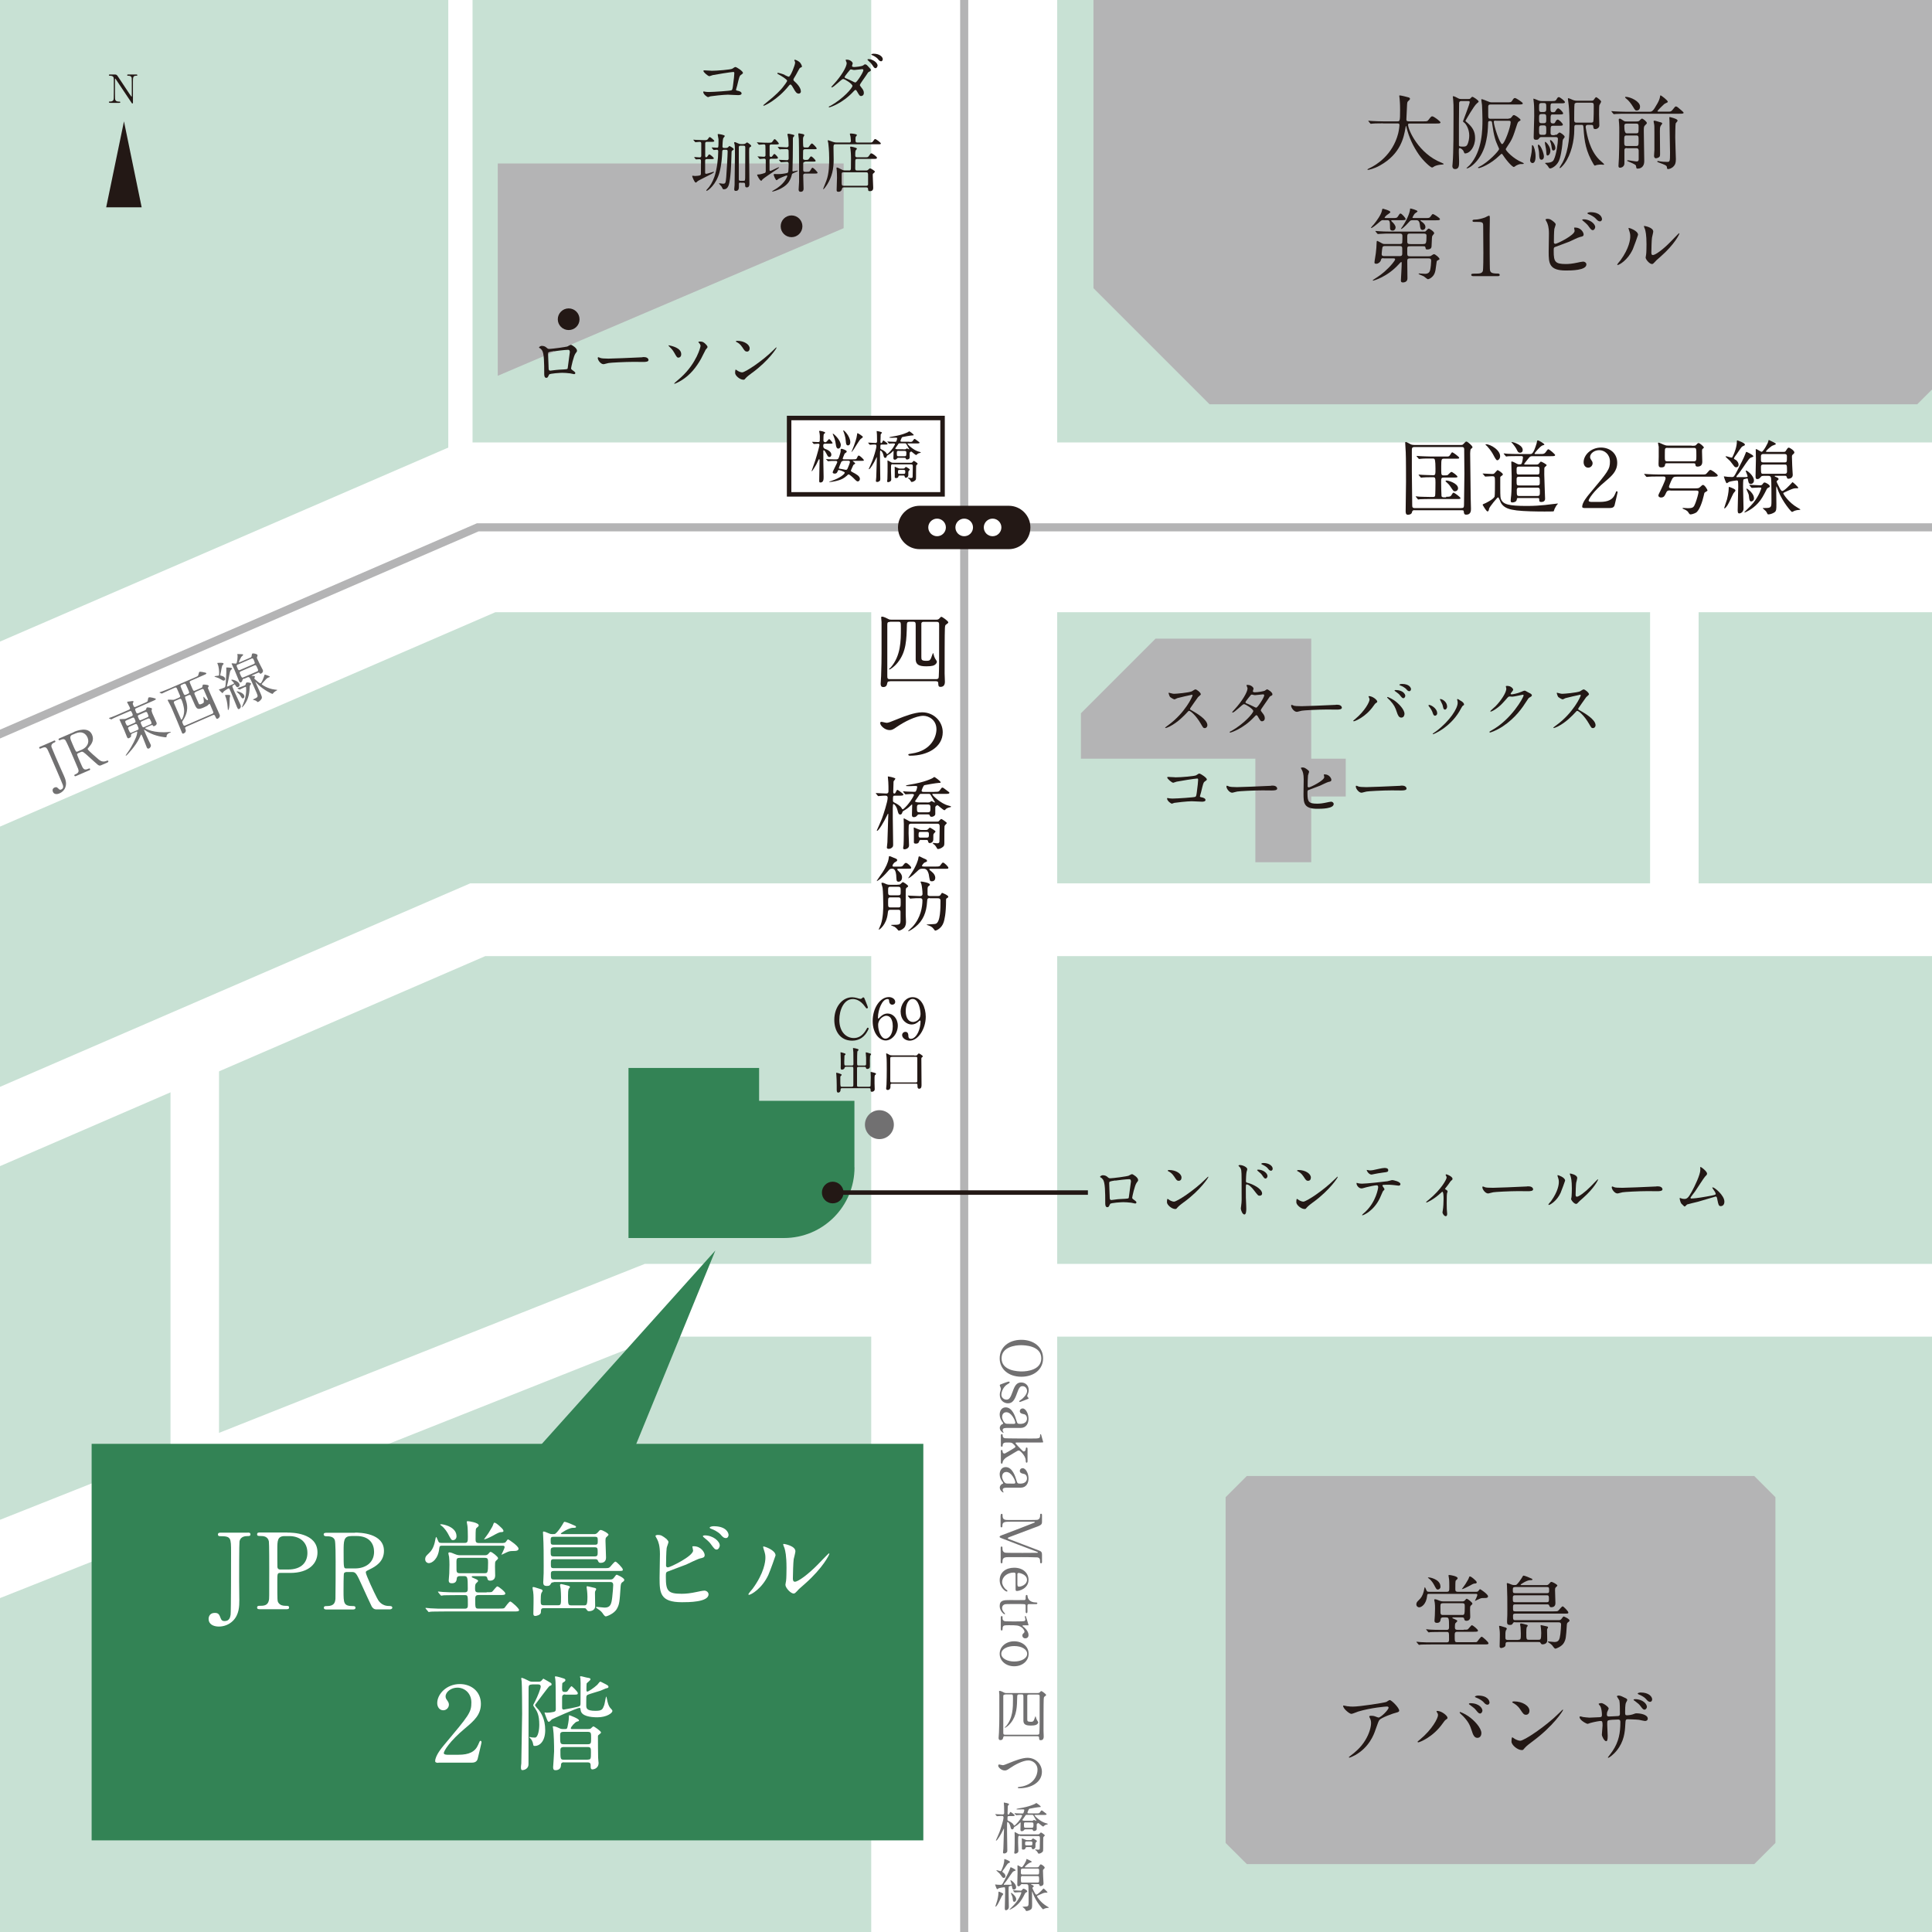 <svg viewBox="0 0 215.06 215.06" xmlns="http://www.w3.org/2000/svg" xmlns:xlink="http://www.w3.org/1999/xlink"><rect x="0" y="0" width="215.06" height="215.06" fill="#333333" stroke="none"/><clipPath id="a"><path d="m0 0h215.06v215.06h-215.06z"/></clipPath><path d="m.39.39h214.28v214.28h-214.28z" fill="none"/><path d="m0 0h215.06v215.06h-215.06z" fill="#c8e1d4"/><g clip-path="url(#a)"><path d="m21.68 116.75v48.15" fill="none" stroke="#fff" stroke-miterlimit="10" stroke-width="5.4"/><path d="m55.41 41.83 38.5-16.43v-7.2h-38.5z" fill="#b4b4b5"/><path d="m226.34-8.22-12.92-12.93h-78.78l-12.92 12.93v40.3l12.92 12.92h78.78l12.92-12.92z" fill="#b4b4b5"/><path d="m197.63 166.66-2.36-2.36h-56.48l-2.36 2.36v38.49l2.36 2.35h56.49l2.35-2.35z" fill="#b4b4b5"/><g fill="none" stroke-miterlimit="10"><path d="m107.33-135.25v408.15" stroke="#fff" stroke-width="20.7"/><path d="m315.53 58.7h-262.35l-214.2 92.7" stroke="#fff" stroke-width="18.9"/><path d="m315.53 58.7h-262.35l-214.2 92.7" stroke="#b4b4b5" stroke-width=".9"/><path d="m315.53 102.38h-262.35l-214.2 92.7" stroke="#fff" stroke-width="8.1"/><path d="m315.53 144.74h-242.98l-233.57 92.7" stroke="#fff" stroke-width="8.1"/></g><path d="m149.8 84.45h-3.84v-13.36h-17.33l-8.31 8.31v5.05h19.42v11.53h6.22v-7.32h3.84z" fill="#b4b4b5"/><path d="m107.33-135.25v408.6" fill="none" stroke="#b4b4b5" stroke-miterlimit="10" stroke-width=".9"/><path d="m186.38 62.3v40.05" fill="none" stroke="#fff" stroke-miterlimit="10" stroke-width="5.4"/><path d="m51.25 54.42v-57.42" fill="none" stroke="#fff" stroke-miterlimit="10" stroke-width="2.7"/></g><g fill="#231815"><path d="m79.17 7.88c.65 0 2.18-.13 2.34-.23.26-.17.29-.19.35-.19.14 0 .84.46.84.65 0 .06-.02.09-.25.25-.13.09-.16.2-.4 1.2-.01.06-.12.38-.12.42 0 .09.06.1.17.12.18.03.45.12.45.3 0 .19-.33.19-.39.19-.18 0-.98-.05-1.14-.05-.45 0-1.81.15-1.93.18-.04 0-.22.09-.26.09-.13 0-.55-.32-.55-.58 0-.03.03-.05.06-.05s.19.03.22.04c.16.02.28.02.37.02.5 0 2.38-.13 2.49-.19.09-.04.12-.13.17-.49.09-.63.15-1.26.15-1.4 0-.12-.03-.15-.11-.15-.22 0-2.01.29-2.29.35-.06.01-.32.12-.37.12-.16 0-.67-.44-.67-.58 0-.06.05-.07.09-.07s.67.04.79.04z"/><path d="m87.34 8.35c.07.03.4.19.45.19.15 0 .36-.5.45-.71.13-.31.27-.72.27-.86 0-.07-.02-.12-.05-.17-.02-.04-.04-.06-.04-.09 0-.04.02-.06.06-.06.06 0 .29.08.48.23.22.17.31.47.31.52 0 .06-.02.06-.18.14-.08.04-.1.08-.29.43-.12.24-.26.48-.41.72-.04.05-.07.12-.07.18 0 .08.06.14.12.19.62.55.71.94.71 1.12s-.15.24-.23.24c-.26 0-.37-.19-.62-.63-.07-.13-.21-.38-.31-.38-.06 0-.12.06-.15.1-1.32 1.65-2.76 2.26-2.82 2.26-.02 0-.05 0-.05-.04s.14-.14.22-.21c1.22-.96 1.71-1.52 1.91-1.76.17-.22.52-.66.52-.77 0-.15-.66-.55-.94-.7-.14-.07-.15-.08-.15-.12 0-.03.01-.06.06-.06.09 0 .41.08.76.22z"/><path d="m92.43 11.79c1.48-.84 2.46-2.01 2.46-2.23s-.86-.77-1.04-.77c-.17 0-1.04.94-1.27.94-.03 0-.04-.02-.04-.04 0-.03.22-.27.26-.31.86-.93 1.45-1.94 1.45-2.36 0-.06-.12-.29-.12-.34 0-.04.09-.04.14-.04.38 0 .65.28.65.42 0 .04-.08.24-.08.28 0 .11.15.12.24.12.14 0 .86-.06 1.02-.19.12-.1.15-.11.2-.11.14 0 .26.14.32.21.29.31.32.35.32.41 0 .12-.06.14-.18.2-.12.05-.14.09-.37.45-.1.17-.67.91-.67 1.03 0 .06 0 .08.14.25.17.22.3.38.3.63 0 .33-.27.35-.31.35-.15 0-.18-.05-.45-.51-.01-.03-.09-.17-.17-.17-.06 0-.11.05-.25.2-1.22 1.32-2.61 1.74-2.66 1.74-.01 0-.08 0-.06-.06 0-.03.02-.03.16-.11zm3.67-3.99c0-.08-.07-.1-.12-.1-.11 0-.74.09-.87.09-.1 0-.16-.01-.22-.03-.09-.03-.11-.03-.17-.03-.02 0-.06 0-.09.03 0 0-.61.72-.61.81 0 .1.06.12.25.19.22.09.28.12.79.37.03.01.12.06.17.05.16-.03.88-1.14.88-1.38zm1.58-.48c0 .09-.09.27-.22.27-.12 0-.19-.08-.36-.35-.12-.18-.17-.23-.45-.49-.03-.02-.09-.09-.09-.12 0-.04.09-.05.13-.05.4 0 1 .35 1 .74zm.58-.71c0 .07-.05.21-.18.21-.15 0-.24-.1-.37-.27-.11-.13-.39-.32-.63-.41-.07-.03-.09-.06-.09-.07 0-.05.14-.09.27-.09.62 0 1.01.33 1.01.63z"/><path d="m77.31 17.54s-.03-.04-.03-.05c0 0 0-.01.02-.01.09 0 .5.04.59.04.1 0 .17-.06.17-.17 0-.22 0-1.2 0-1.39 0-.11-.06-.17-.17-.17-.07 0-.45.04-.48.04s-.04-.02-.06-.05l-.14-.17s-.04-.04-.04-.04c0-.01 0-.02.03-.02.04 0 .22.02.26.02.09 0 .7.03.89.03.27 0 .36 0 .44-.11.14-.21.16-.23.22-.23.08 0 .5.35.5.43 0 .1-.14.1-.39.1h-.43c-.05 0-.19 0-.19.17v1.39c0 .06.01.16.09.16.07 0 .13-.06.15-.09.14-.21.17-.23.22-.23.09 0 .5.35.5.43 0 .09-.14.09-.38.09h-.4c-.16 0-.19.06-.19.19v1.31c0 .07.03.14.11.14.14 0 .76-.23.84-.23.01 0 .04 0 .04.02 0 .1-.42.3-1.08.63-.17.09-.71.35-.77.42-.09.1-.13.13-.19.13-.14 0-.39-.68-.39-.71 0-.04.03-.05.06-.05s.22.03.25.03c.09 0 .53-.03.6-.09.05-.04.06-.11.06-.18 0-.23.01-1.24.01-1.43 0-.1-.05-.17-.16-.17-.06 0-.35.02-.39.02-.02 0-.04-.01-.06-.04l-.14-.17zm1.95-1.07s-.04-.04-.04-.05.01-.01.03-.01c.08 0 .47.03.56.03.16 0 .17-.03.17-.69v-.25c0-.06-.09-.44-.09-.52 0-.05.02-.06.09-.06.04 0 .7.09.7.22 0 .05-.17.22-.18.27-.05.17-.08.73-.08.9 0 .16.14.16.2.16h.22s.13 0 .21-.08c.02-.01.12-.14.15-.14.01 0 .48.24.48.36 0 .04-.03.07-.12.12-.1.05-.13.09-.13.32 0 .17-.04 1.92-.17 2.84-.08.58-.17 1.18-.68 1.18-.04 0-.12 0-.15-.09-.01-.03-.09-.18-.1-.2-.04-.06-.3-.33-.3-.35s.04-.03.06-.03c.05 0 .31.05.37.05.28 0 .32-.02.38-.73.04-.47.16-2.48.16-2.88 0-.17-.12-.17-.19-.17h-.22c-.05 0-.18 0-.19.17-.04.77-.08 1.48-.31 2.35-.36 1.35-1.28 2.05-1.43 2.05-.03 0-.04-.02-.04-.04 0-.04.02-.05.06-.09.36-.37.64-.85.84-1.42.28-.8.43-2.02.43-2.86 0-.16-.13-.16-.16-.16-.05 0-.31.03-.34.03s-.04-.03-.06-.05l-.14-.16zm3.17 3.85c-.06 0-.15 0-.18.1v.36c0 .14 0 .47-.33.47-.12 0-.19-.02-.19-.19 0-.06.04-.39.04-.46.01-.25.04-3.09.04-3.37 0-.2 0-.94-.03-1.11 0-.04-.06-.19-.06-.22 0-.05.03-.08.09-.08s.31.13.37.15c.16.07.24.07.31.07h.25c.09 0 .19-.03.25-.07.03-.02.14-.12.17-.12.02 0 .46.26.46.4 0 .03-.01.06-.04.07-.02.01-.12.07-.14.09-.05.04-.05.39-.05.5 0 .51.03 3.03.03 3.61 0 .17-.08.34-.29.34-.19 0-.19-.13-.19-.35 0-.15-.1-.17-.19-.17h-.33zm0-4.1c-.06 0-.19 0-.19.17v3.58c0 .16.14.16.19.16h.32c.2 0 .2 0 .2-.66 0-.61.01-2.72.01-3.06 0-.15-.05-.19-.19-.19h-.35z"/><path d="m84.36 17.47s-.03-.04-.03-.04c0-.01 0-.02.02-.02.11 0 .58.04.68.04.12 0 .18-.06.18-.17 0-.12 0-1.05-.01-1.07-.01-.09-.07-.14-.17-.14-.08 0-.5.04-.54.04-.03 0-.04-.01-.06-.05l-.14-.16s-.04-.04-.04-.05.01-.01.03-.01c.04 0 .22.02.26.02.27.02.67.03.94.03.38 0 .42 0 .54-.18.08-.12.14-.22.22-.22.09 0 .46.44.46.49 0 .1-.14.1-.39.1h-.45c-.06 0-.19 0-.19.17s0 .9 0 1.05c0 .1.05.17.14.17s.14-.05.2-.14c.13-.18.14-.19.19-.19.09 0 .4.35.4.42 0 .11-.13.11-.38.11h-.37c-.06 0-.19 0-.19.16v1.07c0 .08.03.13.09.13.09 0 .85-.41.94-.41.01 0 .04 0 .04.02 0 .06-.48.37-.53.4-.28.18-1.25.84-1.33.94-.08.13-.09.14-.14.14-.16 0-.45-.62-.45-.63 0-.07.03-.07.27-.08.09 0 .55-.13.6-.16.06-.04.09-.1.09-.2 0-.15 0-1.19 0-1.22s0-.17-.17-.17c-.07 0-.45.04-.49.04-.03 0-.04-.02-.06-.05l-.14-.17zm2.25-1.06s-.03-.04-.03-.05.01-.01.02-.01c.14 0 .81.05.96.05.08 0 .22-.03.22-.19 0-.59-.04-.84-.08-1.02 0-.03-.05-.19-.05-.24s.09-.06.11-.06c.09 0 .2.02.47.09.15.04.19.04.19.12 0 .04-.01.05-.12.17-.05.06-.04.12-.04.72 0 .78-.02 2.41-.04 2.77 0 .04-.01.19-.01.23 0 .03 0 .09.08.09.07 0 .41-.09.45-.09.02 0 .06 0 .06.03 0 .05-.09.09-.23.14-.35.15-.4.17-.42.26-.07.31-.19.61-.37.87-.58.78-1.75 1.03-1.76 1.03-.03 0-.07 0-.07-.04 0-.01.46-.27.54-.33.94-.63 1.15-1.33 1.15-1.35 0-.05-.03-.07-.06-.07-.09 0-.77.3-.89.36-.04.01-.19.17-.24.17-.12 0-.33-.53-.33-.62 0-.04.04-.07.09-.07s.32.01.39.01c.35 0 .63-.05.76-.07.31-.06.34-.06.38-.18.03-.07.05-.81.05-.91 0-.14-.09-.2-.18-.2-.1 0-.61.04-.67.04-.02 0-.04-.01-.06-.04l-.14-.17s-.03-.04-.03-.05.01-.01.02-.01c.13 0 .75.04.89.04.17 0 .17-.17.17-.21 0-.12-.01-.7-.01-.83 0-.19-.17-.19-.21-.19-.03 0-.44 0-.62.01-.02 0-.13.02-.15.02s-.04-.02-.06-.05l-.14-.17zm3.02 1.61c-.06 0-.22 0-.22.2v.71c0 .14.07.2.22.2h.13c.32 0 .35 0 .45-.17.12-.2.17-.29.23-.29.12 0 .57.48.57.56 0 .09-.14.09-.38.09h-1c-.06 0-.22 0-.22.22 0 .2.04 1.2.04 1.43 0 .12 0 .38-.33.38-.17 0-.22-.12-.22-.25 0-.03.05-.72.05-.86 0-.97 0-3.94-.03-4.78 0-.07-.06-.45-.06-.54 0-.05.03-.08.08-.08.01 0 .28.05.32.06.19.04.27.05.27.16 0 .03-.03.07-.05.1-.09.14-.09.2-.09.32 0 .14 0 .79.04.86.04.08.11.08.31.08.24 0 .25 0 .33-.12.07-.11.23-.33.31-.33.09 0 .53.46.53.55s-.04.09-.39.09h-.91c-.21 0-.21.14-.21.23 0 .11-.01.64-.01.76 0 .2.13.2.35.2s.25-.05.3-.12c.14-.2.18-.27.26-.27.09 0 .49.39.49.49 0 .09-.04.09-.38.09h-.79z"/><path d="m94.5 15.87c.08 0 .22 0 .22-.19 0-.03-.02-.26-.04-.45 0-.05-.08-.27-.08-.31s.04-.06.09-.06c.09 0 .7.04.7.18 0 .03-.1.14-.12.17-.04.05-.04.13-.04.29 0 .29 0 .37.22.37h1.25c.34 0 .37 0 .46-.12.17-.24.19-.27.26-.27.12 0 .63.41.63.48 0 .1-.04.1-.38.1h-4.67c-.22 0-.22.12-.22.4 0 .21.02 1.12.02 1.31 0 1.01-.17 1.88-.73 2.78-.07.11-.34.51-.42.51-.02 0-.02-.03-.02-.04s.3-.77.35-.89c.32-.83.32-1.88.32-2.53 0-.86-.09-1.58-.1-1.66 0-.04-.06-.23-.06-.27 0-.03.01-.06.06-.06s.45.17.54.19c.18.06.25.06.37.06h1.4zm0 3.11c.22 0 .22-.12.22-.34 0-.15.01-.83.01-.96 0-.55-.04-.96-.06-1.09 0-.03-.04-.17-.04-.19 0-.06.04-.08.08-.08.02 0 .68.11.68.23 0 .04-.12.17-.14.19-.05.1-.05.41-.05.54 0 .09 0 .23.21.23h.86c.31 0 .34 0 .44-.14.19-.27.2-.3.28-.3.13 0 .63.37.63.49 0 .13-.15.13-.38.13h-1.83c-.08 0-.16.01-.19.11-.01.03-.02.04-.02.92 0 .14 0 .26.22.26h.96c.06 0 .14 0 .22-.05.04-.03.19-.19.24-.19.09 0 .55.27.55.37 0 .05-.17.19-.2.22-.04.04-.04.06-.04.22 0 .21.05 1.27.05 1.33 0 .14 0 .4-.37.4-.19 0-.19-.07-.2-.25 0-.14-.11-.17-.2-.17h-2.5c-.09 0-.17.02-.2.14-.02.09-.08.35-.4.35-.19 0-.2-.1-.2-.2 0-.22.04-1.17.04-1.38 0-.33-.01-.58-.02-.73 0-.05-.04-.3-.04-.35 0-.02.03-.04.06-.04.08 0 .14.03.53.23.12.06.19.09.33.09h.49zm-.6.19c-.11 0-.19.03-.21.14v1.03c0 .23.01.34.23.34h2.51c.09 0 .19-.04.2-.14v-1.04c0-.21 0-.32-.21-.32h-2.52z"/><path d="m63.23 38.52c.24-.12.27-.14.32-.14.09 0 .68.35.68.66 0 .09-.03.12-.16.29-.22.27-.5 1.59-.5 1.67 0 .1.04.13.38.38.04.03.09.09.09.15 0 .09-.09.12-.14.12-.06 0-.37-.09-.44-.09-.29-.04-.68-.06-.89-.06-.12 0-1.39.06-1.45.2-.14.3-.16.36-.32.36-.22 0-.22-.35-.22-.43 0-1.26-.01-2.33-.26-2.66-.11-.14-.14-.16-.29-.25-.02-.01-.03-.03-.03-.04 0-.07.2-.18.3-.18.3 0 .43.12.5.17.19.16.19.17.37.17.2 0 1.86-.2 2.05-.3zm-1.54.56c-.68.11-.68.12-.68.33 0 .22.06 1.35.06 1.6s.13.25.2.25c.05 0 .31-.04.47-.06.1-.01.32-.04.53-.05.8-.04.89-.04.92-.15 0-.02.24-1.73.24-1.79 0-.08 0-.27-.19-.27-.34 0-1.38.13-1.55.16z"/><path d="m71.53 39.75s.12 0 .16 0c.44 0 .5.27.5.32 0 .2-.3.22-.6.22-.17 0-.89-.01-1.03-.01-.99 0-2.64.09-2.82.13-.09.01-.48.13-.56.13-.31 0-.64-.45-.64-.69 0-.04.02-.09.06-.09s.21.08.24.09c.12.04.42.07.88.07.24 0 2.75-.09 3.8-.15z"/><path d="m75.83 39.42c0 .35-.25.39-.3.39-.16 0-.19-.04-.5-.59-.16-.27-.27-.39-.58-.7-.01-.01-.04-.04-.04-.06 0-.03.04-.02.06-.02.3.07 1.36.27 1.36.99zm2.69-.43c-.09.14-.4.81-.48.94-.53.95-1.22 1.81-2.15 2.39-.38.24-.76.4-.8.4-.02 0-.04-.02-.04-.04 0-.03.65-.57.76-.68 1.74-1.59 2.17-3.38 2.17-3.49 0-.12-.09-.27-.2-.37 0 0-.04-.04-.04-.06 0-.06.16-.06.19-.06.27 0 .35.06.53.2.07.07.3.27.3.42 0 .06-.22.29-.25.34z"/><path d="m83.72 41.5c-.19.14-.55.41-.71.59-.14.17-.15.18-.26.18-.39 0-.92-.46-.92-.75 0-.05 0-.38.07-.38.03 0 .19.12.22.14.09.06.33.17.49.17.35 0 2.26-1.27 3.46-2.46.12-.12.32-.32.33-.32s.04.02.04.04c0 .06-.84 1.41-2.71 2.79zm-.59-2.37c-.19 0-.27-.12-.5-.48-.25-.37-.45-.48-.66-.59-.03-.01-.06-.04-.06-.06s.06-.06.16-.06c.77 0 1.38.41 1.38.84 0 .22-.12.36-.31.36z"/><path d="m125.69 130.84c.24-.12.27-.14.32-.14.09 0 .68.35.68.66 0 .09-.03.12-.16.29-.22.27-.5 1.58-.5 1.67 0 .1.04.13.38.38.04.03.09.09.09.15 0 .09-.09.12-.14.12-.06 0-.37-.09-.44-.09-.29-.04-.68-.06-.89-.06-.12 0-1.39.06-1.46.2-.14.3-.16.36-.32.36-.22 0-.22-.35-.22-.43 0-1.26-.01-2.33-.26-2.66-.11-.14-.14-.16-.29-.25-.02-.01-.03-.03-.03-.04 0-.07.2-.18.3-.18.3 0 .43.12.5.17.19.16.19.17.37.17.2 0 1.86-.2 2.05-.3zm-1.54.56c-.68.11-.68.12-.68.33 0 .22.06 1.35.06 1.6s.13.25.2.25c.05 0 .31-.04.47-.06.1-.02.32-.04.53-.05.8-.04.89-.04.92-.15 0-.02.24-1.73.24-1.79 0-.08 0-.27-.19-.27-.34 0-1.38.13-1.55.16z"/><path d="m131.79 133.81c-.19.14-.55.41-.71.59-.14.17-.15.18-.26.18-.39 0-.92-.46-.92-.75 0-.05 0-.38.07-.38.03 0 .19.12.22.14.09.06.33.17.49.17.35 0 2.26-1.27 3.46-2.46.12-.12.32-.32.33-.32s.04.02.04.04c0 .06-.84 1.41-2.71 2.79zm-.59-2.37c-.19 0-.27-.12-.5-.48-.25-.37-.45-.48-.66-.59-.03-.01-.06-.04-.06-.06s.06-.07.16-.07c.77 0 1.38.41 1.38.84 0 .22-.12.36-.31.36z"/><path d="m138.06 129.69c.26 0 .78.23.78.46 0 .05-.07.26-.08.3-.04.18-.07.81-.07 1.01 0 .15.04.18.24.22.46.11 1.56.63 1.56 1.17 0 .22-.21.25-.27.25-.17 0-.18-.01-.68-.66-.2-.26-.54-.6-.76-.6-.08 0-.1 0-.1.53 0 .76 0 1.14.04 1.79 0 .08.01.26.01.37 0 .17 0 .66-.21.66-.22 0-.4-.49-.4-.68 0-.03.03-.18.03-.21.09-.65.06-.79.06-1.67 0-2.13 0-2.29-.09-2.52-.06-.15-.13-.22-.25-.33 0 0-.01-.02-.01-.03.01-.06.19-.07.2-.07zm3.03 1.23c0 .09-.08.27-.22.27-.11 0-.17-.07-.36-.35-.12-.18-.2-.25-.47-.47-.03-.02-.1-.09-.1-.12 0-.04.06-.05.13-.05.51 0 1.02.38 1.02.71zm.58-.82c0 .08-.06.22-.19.22-.16 0-.24-.12-.37-.28-.1-.13-.39-.32-.62-.41-.07-.03-.09-.06-.09-.08 0-.04.09-.09.27-.09.52 0 1 .29 1 .64z"/><path d="m146.19 133.81c-.19.14-.55.41-.71.59-.14.17-.15.18-.26.18-.39 0-.92-.46-.92-.75 0-.05 0-.38.07-.38.03 0 .19.12.22.14.09.06.33.17.49.17.35 0 2.26-1.27 3.46-2.46.12-.12.32-.32.33-.32s.04.02.04.04c0 .06-.84 1.41-2.71 2.79zm-.59-2.37c-.19 0-.27-.12-.5-.48-.25-.37-.45-.48-.66-.59-.03-.01-.06-.04-.06-.06s.06-.07.16-.07c.77 0 1.38.41 1.38.84 0 .22-.12.36-.31.36z"/><path d="m154.12 132.4s-.17.19-.19.22-.3.69-.36.81c-.69 1.39-1.81 1.85-1.91 1.85-.03 0-.04-.01-.04-.04s.32-.31.38-.36c1.19-1.14 1.41-2.62 1.41-2.72 0-.09-.01-.22-.17-.22-.19 0-.85.14-1.15.22-.08.02-.44.13-.52.13-.36 0-.57-.39-.57-.55 0-.04.01-.07.05-.07.01 0 .09.03.11.04.1.03.33.05.45.05.46 0 2.33-.2 2.83-.27.09-.01.46-.13.54-.13.09 0 .91.16.91.45 0 .13-.12.17-.21.17-.08 0-.43-.06-.5-.06-.15-.01-.35-.04-.51-.04-.24 0-.68 0-.73.02-.05.03-.06.07-.05.11 0 .02.23.31.23.38zm-1.6-2.12c.22 0 .3-.02 1.02-.18.19-.04.42-.09.58-.09s.41.03.41.24-.12.22-.55.27c-.37.04-.85.14-.96.16-.04 0-.32.07-.34.07-.35 0-.58-.5-.54-.52.04 0 .33.06.37.06z"/><path d="m160.87 132.37c.12.08.27.15.27.25 0 .04-.06.2-.07.24-.01.09-.03.21-.03 1.04 0 .19 0 .42.01.69 0 .07.04.44.04.52 0 .06 0 .27-.16.27-.17 0-.36-.28-.36-.43 0-.03 0-.05.04-.26.05-.26.08-.88.08-1.24 0-.18 0-.79-.14-.79-.02 0-.04.01-.15.12-.84.78-1.57 1.08-1.61 1.08s-.04-.03-.04-.04c0-.04.22-.22.29-.27 1.43-1.18 1.99-2.29 1.99-2.47 0-.04-.01-.11-.05-.17 0-.01-.06-.1-.06-.12 0-.04.04-.07.08-.07.08 0 .69.25.69.5 0 .06-.03.11-.06.13-.14.12-.15.12-.22.23-.16.24-.2.29-.56.75 0 .01.01.04.03.05z"/><path d="m170 132.06s.12 0 .16 0c.44 0 .5.27.5.32 0 .2-.3.22-.6.22-.17 0-.89-.01-1.03-.01-.99 0-2.64.09-2.82.13-.09.01-.48.13-.56.13-.31 0-.64-.45-.64-.69 0-.04.02-.09.06-.09s.21.08.24.09c.12.04.42.06.88.06.24 0 2.75-.09 3.8-.15z"/><path d="m173.73 132.76c-.43.94-1.19 1.37-1.33 1.37-.03 0-.04-.02-.04-.04 0-.06.23-.31.29-.38.79-1.09.87-1.87.87-2.11 0-.19 0-.27-.12-.62-.01-.05-.03-.09-.03-.13 0-.02 0-.04.04-.04.05 0 .81.25.81.61 0 .02-.37 1.06-.49 1.33zm1.17.67s.04-.22.04-.26c.02-.14.03-.71.03-.89 0-.88-.09-1.17-.14-1.35-.01-.04-.09-.22-.09-.26 0-.03.03-.04.04-.04.04 0 .79.13.79.5 0 .09-.1.46-.12.54-.03.19-.06 1.07-.06 1.3 0 .09 0 .24.14.24.22 0 .88-.47 1.57-1.17.12-.12.73-.77.76-.77.01 0 .03.01.03.03 0 .06-.42.95-1.68 2.06-.37.32-.45.4-.5.46-.12.14-.19.19-.24.19-.21.04-.59-.39-.59-.59z"/><path d="m184.4 132.06s.12 0 .16 0c.44 0 .5.27.5.32 0 .2-.3.22-.6.22-.17 0-.89-.01-1.03-.01-.99 0-2.64.09-2.82.13-.09.01-.48.13-.56.13-.31 0-.64-.45-.64-.69 0-.04.02-.09.06-.09s.21.08.24.09c.12.04.42.06.88.06.24 0 2.75-.09 3.8-.15z"/><path d="m188.26 133.41c.22 0 .71-.04 1.66-.21 1.06-.18 1.06-.22 1.06-.3s-.06-.22-.21-.42c-.06-.09-.17-.25-.17-.27s.02-.04.05-.04c.21 0 1.3.89 1.3 1.59 0 .48-.35.5-.4.5-.24 0-.27-.18-.37-.66-.06-.35-.09-.41-.2-.41-.04 0-1.66.5-1.97.58-.19.05-1.14.27-1.2.3-.05.02-.22.23-.27.23-.06 0-.06 0-.38-.32-.09-.09-.19-.5-.19-.58 0-.02 0-.05.03-.05.04 0 .18.06.21.07.06.01.17.04.26.04.3 0 .45-.09.84-.8.32-.58.96-1.89.96-2.44 0-.04-.01-.21-.01-.24 0-.04 0-.08.05-.08s.71.48.71.74c0 .12-.08.19-.22.33-.12.11-.94 1.41-1.12 1.66-.08.11-.49.64-.5.67 0 .07.03.12.09.12z"/><path d="m153.92 13.73c-.79 0-1.04.02-1.13.03-.04 0-.16.02-.19.02-.04 0-.05-.02-.08-.05l-.17-.21s-.04-.04-.04-.06.02-.02.04-.02c.06 0 .34.03.4.03.44.02.81.04 1.23.04h1.56c.28 0 .31 0 .31-1.27 0-.22 0-.69-.05-1.24 0-.05-.04-.26-.04-.31s0-.07.05-.07c.14 0 .82.17.94.21.12.03.2.07.2.16 0 .07-.04.13-.14.21-.17.14-.17.19-.19.61 0 .23-.07 1.28-.07 1.49s.16.21.31.21h1.56c.41 0 .46 0 .58-.15.29-.37.32-.41.43-.41.2 0 .92.58.92.67 0 .13-.18.13-.48.13h-2.87c-.2 0-.26 0-.26.14 0 .55 1.17 3.22 3.72 4.22q.24.1.24.13c0 .06-.04.07-.18.08-.28.02-.51.05-.81.17-.04.03-.24.16-.3.16-.16 0-.96-.72-1.44-1.4-.66-.94-1.13-1.95-1.4-3.05 0-.05-.05-.18-.06-.18-.03 0-.03.03-.06.22-.18 1.01-.51 2.88-2.84 4.18-.67.38-1.27.49-1.34.49-.02 0-.05 0-.05-.04 0-.05.2-.14.29-.18.63-.3 2.51-1.4 3.13-3.84.1-.4.14-.88.14-.91 0-.2-.1-.2-.24-.2h-1.58z"/><path d="m163.47 11.02c.11 0 .15 0 .23-.09.13-.14.14-.15.21-.15.09 0 .68.38.68.52 0 .05 0 .06-.19.21-.33.26-1.28 1.94-1.28 1.95 0 .02.21.2.24.22.55.49.84.95.84 1.7 0 .96-.57 1.7-1.13 1.7q-.07 0-.14-.21c-.07-.22-.36-.39-.44-.39-.1 0-.1.03-.1.51 0 .14.03.82.03.97 0 .44 0 .86-.44.86-.28 0-.31-.23-.31-.33 0-.06.02-.27.03-.34.1-1.06.1-3.96.1-5.43 0-1.07 0-1.19-.04-1.61 0-.05-.04-.31-.04-.36 0-.02 0-.04.05-.04.13 0 .4.16.5.21.18.1.26.1.4.1h.81zm-.79.23c-.06 0-.26 0-.26.24 0 .37-.02 1.96-.02 2.29v2.42c.02.09.09.12.45.12.22 0 .35-.02.45-.16.18-.29.25-.75.25-1.08 0-.76-.41-1.29-.47-1.35-.04-.05-.23-.17-.23-.22 0-.04.75-1.92.75-2.14 0-.12-.06-.12-.27-.12h-.67zm5.25 1.94c.11 0 .22 0 .32-.14.13-.17.17-.24.27-.24.14 0 .74.41.74.54 0 .06-.04.08-.18.16-.09.05-.15.17-.19.29-.51 1.58-.55 1.68-1.12 2.53-.05.08-.16.24-.16.28 0 .15.82 1.06 1.86 1.48.06.03.15.06.15.13 0 .04-.13.04-.25.04-.14 0-.27 0-.58.16-.04.02-.23.17-.28.17-.11 0-.61-.43-1.2-1.31-.08-.12-.1-.15-.14-.15-.06 0-.08.02-.26.19-1.01.98-2.12 1.39-2.31 1.39-.04 0-.08-.02-.08-.05s.08-.07.18-.12c.95-.46 2.17-1.76 2.17-1.95 0-.03 0-.06-.14-.35-.26-.57-.44-1.09-.62-2.43-.04-.31-.04-.34-.28-.34-.17 0-.17.08-.18.22-.03.78-.05 1.21-.21 1.97-.43 2.15-1.86 3.08-2.14 3.08 0 0-.06 0-.06-.03.05-.05.32-.29.37-.34 1.41-1.59 1.41-3.99 1.41-5.06 0-.63-.04-1.29-.05-1.62 0-.09-.08-.49-.08-.58 0-.04 0-.07.05-.07.09 0 .43.14.65.23.21.09.28.12.49.12h1.65c.42 0 .47 0 .59-.17.14-.23.2-.31.32-.31.13 0 .87.49.87.59 0 .13-.18.13-.49.13h-3.11c-.12 0-.24.03-.25.21v.95c0 .31 0 .43.24.43h2.04zm-1.43.24c-.13 0-.22 0-.22.13 0 .41.67 2.48.93 2.48s.95-1.91.95-2.44c0-.16-.13-.16-.25-.16h-1.41z"/><path d="m170.93 17.37c0 .19 0 .78-.34.78-.15 0-.27-.14-.27-.32 0-.08.09-.47.1-.5.05-.25.1-.57.1-.77 0-.38 0-.4.05-.4 0 0 .04 0 .05.02.13.08.31.67.31 1.2zm2.12-2.36c.21 0 .23 0 .32-.09.12-.11.18-.17.23-.17.1 0 .57.32.57.48 0 .05-.02.07-.17.27-.03.04-.05.1-.07.31 0 .12-.07 1.02-.3 1.83-.22.79-.89 1.11-1.07 1.11-.08 0-.12-.02-.24-.23-.05-.08-.13-.17-.18-.21-.02-.02-.15-.12-.15-.15s.1-.04.18-.04c.63 0 .76-.26.8-.36.28-.58.45-1.84.45-2.28 0-.22-.15-.22-.28-.22h-1.58c-.07 0-.14.02-.19.08-.13.17-.15.22-.37.22s-.28-.07-.28-.28c0-.14.06-2.03.06-2.34 0-.35 0-1.17-.04-1.49 0-.05-.05-.36-.05-.42 0-.04 0-.05.03-.05.05 0 .46.17.55.21.13.05.25.06.39.06h1.01c.37 0 .48 0 .57-.15.13-.23.17-.29.29-.29.1 0 .67.42.67.56 0 .13-.19.13-.49.13h-.84c-.28 0-.28.06-.28.54 0 .32.02.45.25.45.19 0 .24 0 .32-.14.06-.11.16-.29.3-.29.13 0 .54.43.54.55 0 .13-.15.13-.41.13h-.73c-.26 0-.26.04-.26.76 0 .24.2.24.26.24.13 0 .19 0 .26-.14.05-.1.14-.29.28-.29s.57.43.57.56-.18.13-.48.13h-.61c-.28 0-.28.07-.28.8 0 .23.14.25.27.25h.2zm-1.19 2.39c0 .29-.15.38-.26.38-.23 0-.26-.23-.27-.57 0-.25-.04-.52-.11-.8-.02-.06-.03-.15-.03-.22 0-.08.04-.1.09-.08.26.1.58 1 .58 1.29zm0-4.94c.26 0 .26-.14.26-.49 0-.39 0-.5-.27-.5h-.26c-.27 0-.27.13-.27.5s0 .5.27.5h.27zm0 1.25c.26 0 .26-.13.26-.5 0-.39 0-.51-.26-.51h-.27c-.27 0-.27.13-.27.51 0 .36 0 .5.26.5zm-.03 1.3c.29 0 .29-.12.29-.52s0-.53-.26-.53h-.25c-.29 0-.29.12-.29.52s0 .53.28.53zm.44 2.3c-.13 0-.13-.12-.15-.45 0-.16-.05-.41-.1-.65-.02-.06-.05-.29-.05-.32 0-.05 0-.1.04-.1.09 0 .57.51.57.98 0 .37-.2.54-.3.54zm.87-.86c0 .16-.08.3-.21.3-.16 0-.17-.05-.25-.59-.02-.13-.05-.26-.12-.41 0-.04-.02-.06-.02-.1 0-.05.02-.07.06-.06.13.02.53.5.53.86zm4.03-5.24c.13 0 .19-.03.24-.1.13-.19.2-.29.27-.29.08 0 .55.37.55.49 0 .06-.17.34-.2.41-.03.11-.03.89-.03 1.05 0 .17.03 1.01.03 1.2 0 .23-.24.4-.45.4-.19 0-.2-.09-.23-.29 0-.11-.02-.18-.24-.18h-.35c-.06 0-.25 0-.25.23 0 .04 0 .09.02.14.13.83.45 2.47 1.49 3.5.09.08.55.49.55.52s-.05.05-.09.05-.18-.02-.22-.02c-.09 0-.3 0-.5.04-.04 0-.21.08-.23.08-.04 0-.1-.1-.13-.13-.87-1.46-1.04-2.57-1.13-4.04-.03-.36-.04-.37-.26-.37h-.5c-.27 0-.27.05-.27.55 0 1.22-.35 2.74-1.06 3.72-.07.11-.43.54-.53.54-.04 0-.05-.03-.05-.04 0-.04.28-.48.33-.57.78-1.47.78-3.39.78-4.1 0-.47 0-1.74-.13-2.61 0-.05-.05-.31-.05-.37 0-.03 0-.09.04-.09.09 0 .49.19.55.21.05.02.2.07.37.07h1.68zm-1.68.23c-.1 0-.2.07-.22.13-.04.1-.04 1.59-.04 1.77s.02.31.27.31h1.62c.06 0 .18 0 .23-.1.06-.1.06-1.64.06-1.78 0-.25-.04-.34-.28-.34h-1.66z"/><path d="m185.64 12.43c.31 0 .38 0 .55-.22.25-.32.28-.36.37-.36.1 0 .23.1.6.43.14.12.25.22.25.27 0 .11-.19.11-.48.11h-5.94c-.21 0-.83 0-1.14.03-.03 0-.16.02-.19.02s-.04-.02-.08-.05l-.17-.21s-.04-.04-.04-.06c0 0 0-.02.03-.02.06 0 .34.03.4.03.41.02.82.04 1.23.04h2.53c.33 0 .42 0 .95-.95.13-.24.25-.5.28-.75 0-.05 0-.12.06-.12.08 0 .8.56.8.7 0 .07-.03.08-.29.2-.09.04-.13.08-.47.41-.06.06-.39.4-.39.44 0 .06.04.06.19.06zm-4.56 4.05c-.09 0-.22 0-.26.17v.75.79c0 .31-.25.48-.51.48-.13 0-.15-.12-.15-.22 0-.08.04-.74.05-.87.03-.63.04-1.74.04-2.82 0-.5 0-.76-.02-.98 0-.06-.04-.39-.04-.46 0-.08.04-.11.11-.11.08 0 .12.02.4.21.14.1.19.1.35.1h1.14c.08 0 .17 0 .27-.06.04-.04.25-.26.32-.26.09 0 .54.33.54.5 0 .05-.03.08-.24.29-.1.1-.1.27-.1.63 0 .47.05 2.78.05 3.3 0 .81-.59.85-.73.85-.02 0-.1 0-.13-.04s-.05-.28-.08-.32c-.06-.12-.65-.36-.84-.44-.1-.05-.12-.05-.12-.08 0-.05.04-.05.07-.05.13 0 .83.13.98.13.23 0 .23-.17.23-.26v-.87c0-.17 0-.34-.26-.34h-1.05zm-.02-1.4c-.26 0-.26.1-.26.59 0 .47 0 .58.26.58h1.08c.26 0 .26-.1.26-.59s0-.58-.26-.58zm1.07-.24c.27 0 .27-.06.27-.67 0-.29 0-.41-.27-.41h-1.06c-.19 0-.26.06-.26.27q0 .81.26.81zm.08-2.53c-.19 0-.24-.11-.41-.39-.24-.42-.58-.8-.73-.9-.15-.11-.17-.16-.17-.19 0-.05.04-.05.08-.05.49 0 1.58.5 1.58 1.08 0 .4-.27.44-.36.44zm2.57 1.28c.14.04.25.06.25.16 0 .04-.14.21-.16.24-.1.14-.1.39-.1.6 0 .4.02 2.2.02 2.57 0 .23-.04.29-.15.36-.08.05-.23.1-.31.1-.15 0-.21-.13-.21-.28 0-.11.04-.56.04-.66 0-.5 0-1.31 0-1.95 0-.6 0-.8-.05-1 0-.05-.04-.16-.04-.22s.04-.08.1-.08c.04 0 .1.02.15.03.08.03.41.12.44.13zm1.04-.47c0-.06 0-.09.07-.09.03 0 .07.02.11.03.4.11.74.21.74.38 0 .05-.18.24-.21.29-.04.09-.05 1.42-.05 1.56 0 .38.07 2.29.07 2.43 0 .41-.08.61-.23.77-.2.24-.5.33-.63.33-.12 0-.12-.04-.14-.23-.02-.18-.29-.27-.85-.48-.2-.07-.22-.08-.22-.14 0-.03.04-.05.07-.05.05 0 .23.05.28.05.17.03.41.05.75.05.3 0 .32-.03.32-1.04 0-.49-.05-3.13-.06-3.54 0-.07-.02-.28-.02-.34z"/><path d="m154.01 24.5c-.18 0-.23.02-.37.14-.46.41-.9.74-.99.74-.02 0-.04-.02-.04-.04.09-.13.25-.3.31-.36.36-.44.81-1.08.9-1.5.03-.15.05-.25.11-.25 0 0 .84.2.84.38 0 .08-.35.29-.41.34-.07.07-.23.21-.23.28 0 .04.02.04.19.04h.69c.39 0 .49 0 .58-.15.2-.31.22-.35.31-.35.14 0 .57.5.57.61 0 .13-.18.13-.49.13h-.93c-.1 0-.19 0-.19.05 0 .03.02.05.1.13.13.12.39.38.39.63 0 .17-.13.35-.32.35-.3 0-.3-.18-.3-.38 0-.69-.05-.78-.31-.78h-.4zm0 4.24c-.24 0-.25.05-.3.23-.05.2-.29.39-.5.39-.19 0-.21-.05-.21-.16 0-.15.14-.86.15-1.02.04-.33.09-.87.09-1.19 0-.05 0-.18.07-.18.03 0 .41.21.48.25.17.1.23.1.34.1h1.62c.17 0 .31 0 .34-.15.02-.07.02-.62.02-.75 0-.25-.15-.26-.35-.26h-1.04c-.26 0-.7 0-1.07.03-.03 0-.24.02-.26.02-.03 0-.04-.02-.08-.05l-.17-.21s-.04-.04-.04-.06.02-.02.03-.02c.06 0 .33.03.4.03.26.02.73.04 1.24.04h3.78c.1 0 .12 0 .22-.11.06-.08.21-.23.28-.23.04 0 .6.32.6.53 0 .04-.18.23-.21.29-.04.11-.05.2-.08 1.03 0 .24-.02.48-.5.48-.14 0-.15-.04-.19-.23-.02-.13-.1-.13-.26-.13h-1.39c-.27 0-.37 0-.37.28v.53c0 .31.11.31.37.31h1.97c.07 0 .2 0 .28-.04.05-.03.29-.2.35-.2.15 0 .62.41.62.54 0 .06-.05.08-.18.14-.09.04-.14.08-.15.25-.11.88-.13.98-.23 1.23-.17.4-.58.63-.74.63-.07 0-.38-.28-.45-.32-.09-.05-.58-.23-.58-.27 0-.02 0-.05.07-.05.1 0 .55.04.65.04.47 0 .54-.32.57-.44.06-.25.11-.77.11-1.01 0-.26-.14-.27-.35-.27h-1.94c-.31 0-.37.06-.37.28 0 .28.02 1.66.02 1.96 0 .44-.47.44-.5.44-.23 0-.23-.14-.23-.23 0-.13.04-.77.05-.92.03-.49.04-.92.04-.99 0-.04 0-.14-.06-.14-.03 0-.22.21-.25.24-1.3 1.44-2.82 1.84-2.88 1.84-.03 0-.04-.02-.04-.03 0-.02.15-.13.17-.14.5-.32.93-.59 1.57-1.23.22-.21.76-.82.76-.98 0-.09-.09-.1-.26-.1h-1.04zm.22-1.35c-.19 0-.3 0-.34.14-.04.13-.09.67-.09.75 0 .23.17.23.34.23h1.57c.23 0 .35 0 .38-.22 0-.06 0-.59 0-.63 0-.27-.12-.27-.39-.27h-1.48zm4.04-2.88c-.1 0-.15 0-.15.04s.05.06.13.12c.18.13.42.33.42.6 0 .23-.19.33-.31.33-.24 0-.27-.2-.31-.6-.06-.49-.28-.49-.41-.49h-.38c-.2 0-.26.04-.31.09-.66.74-.93.89-.96.89s-.04-.02-.04-.02c0-.03.14-.22.17-.26.64-.96.84-1.72.84-1.93 0-.06 0-.07.05-.07s.78.18.78.32c0 .06-.31.22-.34.29-.04.04-.22.36-.22.39 0 .06.04.06.15.06h1.26c.42 0 .47 0 .58-.14.19-.27.21-.3.3-.3.08 0 .77.43.77.56s-.18.13-.48.13h-1.54zm.14 2.65c.31 0 .38 0 .38-.93 0-.23-.19-.23-.36-.23h-1.4c-.27 0-.38 0-.38.32v.57c0 .26.12.28.37.28h1.39z"/><path d="m163.98 30.74c-.2 0-.21-.12-.21-.14 0-.14.13-.14.46-.14.49 0 .72-.03.83-.28.06-.15.06-1.74.06-2.05 0-.43-.02-2.53-.02-3.01 0-.42-.13-.42-.88-.42-.22 0-.31 0-.31-.12s.09-.13.37-.14c.22 0 .67-.1 1.02-.23.06-.02.37-.2.44-.2.1 0 .1.03.1.43 0 .24-.02 1.4-.02 1.67 0 .41 0 3.87.04 3.97.06.26.19.37.86.37.08 0 .22 0 .22.16 0 .13-.14.13-.23.13z"/><path d="m173.02 24.75c.06.04.15.15.15.23s-.14.43-.15.51c-.04.32-.05 1.12-.05 1.49 0 .05.02.16.17.16.18 0 2.14-.95 2.14-1.44 0-.05-.06-.31-.06-.33 0-.04.06-.04.13-.04.61 0 .93.53.93.76 0 .21-.13.23-.4.29-.21.04-1.02.45-1.19.52-.25.11-1.58.58-1.63.61-.11.07-.11.12-.11.46 0 1.18.17 1.42 1.35 1.42.38 0 .74-.04 1.31-.16.12-.03.51-.11.62-.11.19 0 .36.14.36.31 0 .68-1.73.68-2.29.68-1.86 0-1.91-.8-1.91-2.08 0-.32.03-1.74.03-2.03 0-.74-.14-1.07-.23-1.26-.13-.25-.15-.28-.15-.3 0-.05.13-.08.21-.08.26 0 .39.06.77.38zm4.55.53c0 .11-.1.34-.27.34-.13 0-.22-.08-.46-.42-.1-.14-.17-.24-.59-.59-.04-.03-.13-.1-.13-.13 0-.04.08-.07.16-.07.69 0 1.29.5 1.29.87zm.76-.91c0 .12-.07.27-.23.27-.19 0-.3-.12-.48-.32-.15-.17-.55-.4-.8-.48-.09-.03-.12-.07-.12-.1 0-.07.23-.12.33-.12 1.11 0 1.29.59 1.29.75z"/><path d="m181.73 27.79c-.54 1.17-1.49 1.71-1.67 1.71-.04 0-.04-.03-.04-.04 0-.07.29-.39.36-.48.99-1.36 1.09-2.34 1.09-2.64 0-.23 0-.33-.15-.77-.02-.06-.04-.12-.04-.16 0-.03 0-.04.04-.04.06 0 1.02.31 1.02.77 0 .03-.46 1.32-.61 1.67zm1.46.84s.04-.28.05-.32c.03-.17.04-.88.04-1.11 0-1.1-.11-1.47-.17-1.69-.02-.05-.12-.28-.12-.32s.04-.04.05-.04c.04 0 .99.16.99.63 0 .11-.13.58-.14.68-.04.24-.07 1.33-.07 1.63 0 .12 0 .3.17.3.27 0 1.1-.59 1.96-1.47.15-.15.92-.96.95-.96.02 0 .04.02.04.04 0 .07-.52 1.19-2.1 2.57-.47.4-.56.5-.62.58-.15.17-.23.23-.3.24-.26.04-.74-.49-.74-.74z"/></g><path d="m95.12 129.95c0 4.34-3.51 7.86-7.85 7.86h-17.31s0-18.93 0-18.93h14.54v3.66h10.61v7.41z" fill="#338355"/><path d="m132.66 77.34c-.05 0-1.56.35-1.6.37-.05.01-.27.14-.32.14-.11 0-.45-.22-.49-.26-.05-.05-.17-.37-.17-.42 0-.04 0-.06.04-.06 0 0 .17.04.19.05.22.06.31.07.38.07.25 0 1.6-.12 1.97-.27.06-.03.33-.22.4-.22.17 0 .61.37.61.55 0 .06-.27.26-.31.31-.14.17-.71 1.02-.83 1.18-.03.04-.06.09-.06.14 0 .06.01.08.32.24.32.19 1.61.91 1.61 1.57 0 .17-.13.32-.29.32s-.19-.05-.45-.5c-.5-.87-1.13-1.42-1.29-1.42-.07 0-.09.02-.25.2-.25.27-.99 1.07-1.92 1.54-.19.09-.39.17-.45.17-.01 0-.05 0-.05-.04 0-.03.29-.24.33-.27 1.88-1.36 2.74-3.23 2.72-3.34-.01-.06-.07-.06-.09-.06z" fill="#231815"/><path d="m137.05 81.38c1.48-.84 2.46-2.01 2.46-2.23s-.86-.77-1.04-.77c-.17 0-1.04.94-1.27.94-.03 0-.04-.02-.04-.04 0-.03.22-.27.26-.31.86-.93 1.45-1.94 1.45-2.35 0-.06-.12-.29-.12-.34 0-.04.09-.04.14-.04.38 0 .65.28.65.42 0 .04-.08.24-.08.28 0 .11.15.12.24.12.35 0 .98-.12 1.08-.17.04-.02.22-.16.27-.16.07 0 .59.32.59.55 0 .11-.05.13-.18.19-.11.05-.14.09-.35.42-.1.16-.59.84-.68.99-.06.1-.08.12-.08.18s0 .08.14.25c.17.22.3.38.3.63 0 .33-.27.35-.31.35-.15 0-.18-.05-.45-.51-.01-.03-.09-.17-.17-.17-.06 0-.11.05-.25.2-1.22 1.32-2.61 1.74-2.66 1.74-.01 0-.08 0-.06-.07 0-.03.02-.03.16-.11zm3.67-3.99c0-.08-.07-.1-.12-.1-.11 0-.74.09-.87.09-.09 0-.14 0-.22-.03-.07-.02-.1-.03-.17-.03-.02 0-.06 0-.09.03 0 0-.61.72-.61.81 0 .1.06.12.25.19.22.09.28.12.79.37.03.01.12.06.17.05.16-.03.88-1.14.88-1.38z" fill="#231815"/><path d="m148.71 78.45s.12 0 .16 0c.44 0 .5.27.5.32 0 .2-.3.22-.6.22-.17 0-.89-.01-1.03-.01-.99 0-2.64.09-2.82.13-.09.01-.48.13-.56.13-.31 0-.64-.45-.64-.69 0-.04.02-.09.06-.09s.21.08.24.09c.12.04.42.06.88.06.24 0 2.75-.09 3.8-.15z" fill="#231815"/><path d="m152.39 77.63c-.04-.06-.05-.08-.05-.1 0-.04.03-.04.06-.04.38 0 .91.42.91.61 0 .07-.04.09-.13.15-.11.06-.15.14-.3.34-.87 1.25-2.08 1.7-2.18 1.7-.04 0-.06-.04-.06-.05 0-.03.02-.05.2-.19 1.11-.92 1.61-1.92 1.61-2.18 0-.12-.04-.17-.08-.24zm2.07-.05s.36.13.72.37c.51.35 1.16 1.03 1.16 1.51 0 .11-.05.42-.36.42-.26 0-.38-.26-.5-.63-.16-.49-.29-.78-.75-1.28-.05-.05-.32-.3-.32-.32 0-.04.01-.06.05-.06zm1.97-.14c0 .12-.09.28-.21.28-.1 0-.16-.04-.38-.32-.11-.14-.16-.18-.5-.43-.07-.05-.11-.07-.11-.1s.06-.06.12-.06c.85 0 1.08.5 1.08.63zm.63-.71c0 .09-.06.21-.18.21-.15 0-.23-.09-.37-.26-.12-.12-.41-.3-.65-.38-.07-.02-.09-.05-.09-.07 0-.06.18-.1.27-.1.89 0 1.03.47 1.03.6z" fill="#231815"/><path d="m159.98 79.4c0 .2-.17.27-.24.27-.16 0-.21-.17-.26-.32-.06-.2-.22-.48-.42-.73-.04-.05-.05-.07-.05-.09 0-.04.04-.06.09-.06.17 0 .88.36.88.94zm2.23-1.48s-.01-.04-.01-.06c0-.04.03-.05.05-.05.06 0 .27.15.32.18.12.06.4.23.4.44 0 .06-.03.06-.15.14-.06.04-.31.53-.37.62-1.1 1.83-2.87 2.54-2.93 2.54-.02 0-.04-.02-.04-.04 0-.04.34-.25.4-.3 1.53-1.17 2.38-2.53 2.38-3.15 0-.14-.01-.22-.05-.31zm-1.12.7c0 .21-.12.37-.24.37-.16 0-.19-.18-.22-.3-.05-.23-.07-.3-.27-.68-.01-.03-.08-.13-.08-.16 0-.02.04-.04.07-.04.34.05.73.41.73.81z" fill="#231815"/><path d="m167.61 76.42c0-.07.1-.07.16-.07.5 0 .67.37.67.4 0 .09-.07.18-.22.36-.04.05-.06.08-.06.12 0 .06.09.06.12.06.07 0 .6-.08 1.09-.29.09-.04.26-.12.34-.12.06 0 .1.02.4.19.04.02.23.12.27.14.08.05.14.12.14.18 0 .1-.05.13-.29.27-.08.05-.11.09-.36.48-.37.58-1.15 1.76-2.58 2.71-.79.52-1.39.69-1.43.69s-.06-.03-.06-.07c0-.03.02-.04.24-.17 2.2-1.21 3.56-3.67 3.56-3.89 0-.06-.06-.08-.08-.08-.01 0-1.01.22-1.18.22-.04 0-.24-.02-.28-.02-.14 0-.15.01-.45.36-.44.49-.62.68-.98.94-.29.22-.6.38-.69.38-.04 0-.05-.02-.05-.04 0-.05.48-.45.57-.54.58-.58 1.27-1.58 1.21-2.01 0-.04-.05-.19-.05-.22z" fill="#231815"/><path d="m175.87 77.34c-.05 0-1.56.35-1.6.37-.05.01-.27.14-.32.14-.11 0-.45-.22-.49-.26-.05-.05-.17-.37-.17-.42 0-.04 0-.06.04-.06 0 0 .17.04.19.05.22.06.31.07.38.07.25 0 1.6-.12 1.97-.27.06-.03.33-.22.4-.22.17 0 .61.37.61.55 0 .06-.27.26-.31.31-.14.17-.71 1.02-.83 1.18-.03.04-.06.09-.06.14 0 .06.01.08.32.24.32.19 1.61.91 1.61 1.57 0 .17-.13.32-.29.32s-.19-.05-.45-.5c-.5-.87-1.13-1.42-1.29-1.42-.07 0-.09.02-.25.2-.25.27-.99 1.07-1.92 1.54-.19.09-.39.17-.45.17-.01 0-.05 0-.05-.04 0-.03.29-.24.33-.27 1.88-1.36 2.74-3.23 2.72-3.34-.01-.06-.07-.06-.09-.06z" fill="#231815"/><path d="m130.81 86.53c.65 0 2.18-.13 2.34-.23.26-.17.29-.19.35-.19.14 0 .84.46.84.65 0 .06-.02.09-.25.25-.13.09-.16.2-.4 1.2-.01.06-.12.38-.12.42 0 .09.06.1.17.12.18.03.45.12.45.3 0 .19-.33.19-.39.19-.18 0-.98-.05-1.15-.05-.45 0-1.81.15-1.93.18-.04 0-.22.09-.26.09-.13 0-.55-.32-.55-.58 0-.03.03-.05.06-.05s.19.03.22.04c.16.02.28.02.37.02.5 0 2.38-.13 2.49-.19.09-.04.12-.13.17-.49.09-.63.15-1.26.15-1.4 0-.12-.03-.15-.11-.15-.22 0-2.01.29-2.29.35-.06.01-.32.12-.37.12-.16 0-.67-.44-.67-.58 0-.06.05-.07.09-.07s.67.04.79.04z" fill="#231815"/><path d="m141.51 87.45s.12 0 .16 0c.44 0 .5.27.5.32 0 .2-.3.22-.6.22-.17 0-.89-.01-1.03-.01-.99 0-2.64.09-2.82.13-.09.01-.48.13-.56.13-.31 0-.64-.45-.64-.69 0-.04.02-.09.06-.09s.21.08.24.09c.12.04.42.07.88.07.24 0 2.75-.09 3.8-.15z" fill="#231815"/><path d="m145.6 85.72c.05.04.12.12.12.19s-.12.35-.12.41c-.03.25-.04.89-.04 1.2 0 .04.01.13.14.13.14 0 1.71-.76 1.71-1.15 0-.04-.05-.25-.05-.27 0-.03.05-.03.1-.03.49 0 .74.42.74.61 0 .16-.11.19-.32.23-.17.04-.81.36-.95.42-.2.09-1.27.47-1.3.49-.09.06-.09.09-.09.37 0 .94.14 1.14 1.08 1.14.3 0 .59-.03 1.05-.13.09-.02.41-.09.5-.09.15 0 .29.12.29.25 0 .54-1.38.54-1.83.54-1.49 0-1.53-.64-1.53-1.66 0-.26.02-1.39.02-1.63 0-.59-.11-.86-.19-1.01-.11-.2-.12-.22-.12-.24 0-.04.1-.06.17-.06.21 0 .31.05.62.3z" fill="#231815"/><path d="m155.91 87.45s.12 0 .16 0c.44 0 .5.27.5.32 0 .2-.3.22-.6.22-.17 0-.89-.01-1.03-.01-.99 0-2.64.09-2.82.13-.09.01-.48.13-.56.13-.31 0-.64-.45-.64-.69 0-.04.02-.09.06-.09s.21.08.24.09c.12.04.42.07.88.07.24 0 2.75-.09 3.8-.15z" fill="#231815"/><path d="m96.2 111.07s.41 1 .41 1.07-.06.11-.12.11-.07-.02-.2-.2c-.54-.76-1.1-.84-1.36-.84-.99 0-1.5 1.21-1.5 2.3 0 1.46.86 2.04 1.61 2.04.44 0 .95-.19 1.36-.9.14-.25.14-.25.2-.25s.09.04.09.1-.16.38-.36.64c-.53.66-1.2.7-1.48.7-1.33 0-1.98-1.08-1.98-2.31 0-1.47.91-2.52 1.98-2.52.16 0 .34.03.54.08.04.02.34.1.38.1.05 0 .13-.02.17-.06.1-.1.11-.11.16-.11.04 0 .09.04.11.08z" fill="#231815"/><path d="m99.94 114.16c0 .9-.66 1.66-1.35 1.66s-1.45-.78-1.45-2.16c0-1.47.84-2.67 1.8-2.67.38 0 .71.23.71.53 0 .22-.18.32-.33.32-.11 0-.33-.07-.35-.42 0-.13-.02-.21-.18-.21-.6 0-1.06 1.21-1.06 2.05 0 .03 0 .13.04.13.02 0 .03-.02.16-.14.14-.14.42-.43.88-.43.59 0 1.13.55 1.13 1.36zm-2.19-.06c0 .65.32 1.52.82 1.52.29 0 .81-.35.81-1.38 0-.32-.06-1.17-.74-1.17-.26 0-.89.34-.89 1.03z" fill="#231815"/><path d="m100.25 112.63c0-.78.51-1.63 1.34-1.63.99 0 1.46 1.18 1.46 2.17 0 1.37-.85 2.67-1.79 2.67-.41 0-.84-.28-.84-.62 0-.2.16-.36.37-.36.3 0 .32.28.33.5 0 .07.02.28.29.28.11 0 .5-.07.81-.76.15-.33.25-.81.25-1.16 0-.04 0-.12-.06-.12-.04 0-.09.05-.11.07-.32.3-.57.37-.84.37-.5 0-1.2-.46-1.2-1.4zm2.22.3c0-.45-.18-1.73-.88-1.73-.52 0-.77.7-.77 1.36 0 .83.38 1.2.81 1.2.25 0 .83-.2.83-.83z" fill="#231815"/><path d="m94.16 118.76c-.12 0-.12.01-.16.14-.04.15-.29.17-.29.17-.12 0-.13-.14-.13-.21 0-.05.01-.29.01-.34 0-.27 0-.95-.02-1.19 0-.08-.01-.13-.01-.15s0-.05.02-.05c.04 0 .22.05.37.1.11.04.17.05.17.12 0 .05-.02.06-.08.1-.03.02-.04.04-.04.09 0 .02-.02.62-.02.62 0 .41 0 .45.17.45h.69c.14 0 .16-.08.16-.17 0-.28 0-1.07-.01-1.29 0-.06-.04-.45-.04-.46 0-.03 0-.03.04-.03.09 0 .34.06.46.1.06.02.12.04.12.1 0 .04-.03.08-.12.16-.04.04-.04.98-.04 1.13 0 .07 0 .35.01.38.03.08.11.08.15.08h.68c.15 0 .16-.08.16-.21v-.66c0-.09-.04-.47-.04-.55 0-.03 0-.05.03-.05.04 0 .26.06.31.08.23.06.25.07.25.13 0 .04-.02.06-.06.11-.04.04-.04.06-.05.13-.01.19-.02.29-.02.48 0 .2.02.52 0 .71-.02.14-.16.21-.28.21s-.14-.05-.16-.14-.08-.09-.15-.09h-.68c-.16 0-.16.09-.16.18v1.9c0 .06.02.13.16.13h1.2c.15 0 .15-.09.15-.18 0-.14.02-.77.02-.89 0-.09-.02-.46-.02-.53 0-.04 0-.05.04-.05.07 0 .31.08.4.1.13.04.16.05.16.12 0 .05-.02.06-.07.1-.07.05-.08.07-.09.28v.67c0 .11.02.56.02.65 0 .22-.21.29-.31.29-.15 0-.15-.05-.15-.25 0-.15-.1-.15-.16-.15h-3.02c-.16 0-.16.1-.16.16 0 .17-.07.33-.28.33-.15 0-.15-.22-.15-.32 0-.06 0-.42 0-.49 0-.42-.02-.84-.04-1.14 0-.04-.02-.2-.02-.22s0-.04.02-.04c.04 0 .24.05.27.06.29.11.32.11.32.18 0 .04-.04.07-.11.13-.02.02-.03.05-.04.09v.48c0 .62.02.62.17.62h1.11c.16 0 .17-.08.17-.21v-1.74c0-.21 0-.28-.16-.28h-.69z" fill="#231815"/><path d="m101.77 117.5c.24 0 .26 0 .32-.06.12-.15.14-.17.21-.17.05 0 .43.24.43.32 0 .03-.06.07-.12.12-.04.04-.05.07-.05.13 0 .46.02 2.5.02 2.91 0 .17 0 .44-.26.44-.16 0-.19-.12-.19-.31s0-.25-.16-.25h-2.69c-.05 0-.16 0-.16.15v.2c0 .12-.05.35-.31.35-.08 0-.17-.03-.17-.17 0-.07.03-.36.04-.42.02-.29.03-1.33.03-1.72 0-.25 0-1.16-.03-1.38 0-.05-.04-.3-.04-.35 0-.03.03-.03.04-.03.06 0 .3.15.35.17.08.03.13.05.3.05h2.44zm-2.46.15c-.12 0-.21 0-.21.13v2.53c0 .15.04.18.16.18h2.68c.17 0 .17-.06.17-.23 0-.35 0-2.06 0-2.45 0-.11-.02-.17-.16-.17h-2.65z" fill="#231815"/><path d="m111.28 151.2c0-1.22 1-2.06 2.41-2.06s2.42.84 2.42 2.06-1 2.05-2.42 2.05-2.41-.84-2.41-2.05zm2.47 1.46c.58 0 2.16-.16 2.16-1.46 0-1.41-1.85-1.46-2.27-1.46-.6 0-2.15.18-2.15 1.46 0 1.41 1.83 1.46 2.26 1.46z" fill="#717071"/><path d="m114.38 155.26c-.02.05-.03.08-.03.12 0 .08.04.14.09.18.04.04.06.06.06.09 0 .04-.03.05-.08.07-.14.06-.83.34-.9.34-.03 0-.06-.01-.06-.06 0-.06.02-.08.25-.23.12-.08.62-.53.62-.93 0-.23-.16-.54-.51-.54-.26 0-.4.17-.62.81-.26.73-.49 1.1-1 1.1-.42 0-.91-.3-.91-.96 0-.17.02-.24.1-.51.01-.04.02-.08.02-.12 0-.09-.03-.15-.04-.19-.05-.12-.08-.2-.08-.23 0-.06.05-.08.13-.11.15-.06.77-.3.86-.3.04 0 .11.01.11.08 0 .08-.08.12-.25.22-.48.28-.67.87-.67 1.16 0 .31.26.55.57.55.29 0 .43-.18.69-.91.23-.66.45-1 .94-1s.84.35.84.83c0 .21-.03.3-.12.54z" fill="#717071"/><path d="m113.64 158.95c-.21 0-1.24 0-1.47 0-.3 0-.56 0-.56.25 0 .06.04.16.07.2 0 0 .04.04.04.05s0 .03-.04.03c-.11 0-.39-.26-.39-.53 0-.2.15-.37.28-.42.04-.01.1-.03.1-.09 0-.04-.04-.09-.09-.15-.19-.25-.3-.55-.3-.83 0-.38.2-.8.67-.8.75 0 1.07 1.06 1.18 1.42.11.38.13.42.45.42.54 0 .74-.3.74-.59 0-.42-.3-.49-.38-.5-.19-.04-.42-.09-.42-.33 0-.16.13-.3.31-.3.37 0 .66.61.66 1.14 0 .5-.23 1.02-.86 1.03zm-1.69-.49c.08.03.1.04.84.04.13 0 .23 0 .23-.13 0-.23-.42-1.17-1.01-1.17-.17 0-.46.11-.46.54 0 .21.19.63.4.72z" fill="#717071"/><path d="m111.4 161.57c0-.06 0-.17.1-.17.09 0 .1.1.1.15 0 .04.02.25.2.25.03 0 .05 0 .07-.01.06-.02.7-.4.83-.48.27-.16.33-.2.33-.27 0-.1-.26-.33-.3-.36-.11-.09-.18-.11-.62-.11-.21 0-.49 0-.5.32 0 .06 0 .15-.1.15s-.1-.09-.1-.16v-1.08c0-.07 0-.16.11-.16.09 0 .09.08.09.16 0 .2.13.28.27.3.1.02 2.51.03 2.9.03.98 0 1 0 1-.42 0-.03.01-.06.05-.06.06 0 .06.03.13.29.03.09.16.54.16.57 0 .06-.03.06-.25.06h-2.69s-.14 0-.14.06c0 .08.52.6.62.7.21.21.23.24.32.24.03 0 .18-.03.2-.26.01-.13.02-.18.1-.18.1 0 .1.11.1.18v1.3c0 .09 0 .21-.1.21s-.1-.13-.1-.21c0-.36-.2-.6-.28-.71-.13-.17-.36-.44-.5-.44-.07 0-.15.04-.21.08-.1.06-.77.46-1.16.69-.15.09-.38.32-.41.5-.03.16-.04.2-.11.2s-.1-.07-.1-.14v-1.22z" fill="#717071"/><path d="m113.64 165.6c-.21 0-1.24 0-1.47 0-.3 0-.56 0-.56.25 0 .06.04.16.07.2 0 0 .04.04.04.05s0 .03-.04.03c-.11 0-.39-.26-.39-.53 0-.2.15-.37.28-.42.04-.01.1-.03.1-.09 0-.04-.04-.09-.09-.15-.19-.25-.3-.55-.3-.83 0-.38.2-.8.67-.8.75 0 1.07 1.06 1.18 1.42.11.38.13.42.45.42.54 0 .74-.3.74-.59 0-.42-.3-.49-.38-.5-.19-.04-.42-.09-.42-.33 0-.16.13-.3.31-.3.37 0 .66.61.66 1.14 0 .5-.23 1.02-.86 1.03zm-1.69-.49c.08.03.1.04.84.04.13 0 .23 0 .23-.13 0-.23-.42-1.17-1.01-1.17-.17 0-.46.11-.46.54 0 .21.19.63.4.72z" fill="#717071"/><path d="m111.4 168.67c0-.08 0-.16.1-.16s.1.09.1.13c0 .21 0 .49.33.54.1.02.11.02 1.78.02.3 0 1.64 0 1.75-.02.3-.06.32-.33.32-.47 0-.12 0-.21.1-.21.11 0 .11.09.11.17v.65c0 .4 0 .44-1.09.82-.41.15-2.21.84-2.57.97-.04.02-.15.06-.15.11 0 .06.11.1.2.13.85.33 2.21.83 3.06 1.16.48.18.55.21.55.61v.74c0 .06 0 .16-.11.16-.1 0-.1-.11-.1-.13 0-.25 0-.48-.3-.53-.13-.02-1.46-.03-1.76-.03-1.69 0-1.7 0-1.8.03-.26.04-.33.24-.33.47 0 .1 0 .19-.1.19s-.1-.09-.1-.16v-1.53c0-.09 0-.18.1-.18s.1.1.1.14c0 .22 0 .49.33.55.11.02 1.66.02 1.92.02s1.37-.01 1.59-.01c.03 0 .1 0 .1-.04s-.02-.05-.21-.12c-.37-.14-3.64-1.37-3.83-1.46-.14-.06-.22-.09-.22-.16s.06-.11.33-.21c.56-.21 3.47-1.32 3.55-1.37 0 0 .05-.03.05-.05s-.03-.05-.11-.05h-2.62c-.6 0-.89 0-.89.45 0 .08 0 .18-.1.18s-.1-.09-.1-.16v-1.17z" fill="#717071"/><path d="m113.05 175.25c0-.08 0-.2-.2-.2-.77 0-1.3.52-1.3 1.05 0 .29.17.57.35.76.03.04.25.18.25.24 0 .03-.03.06-.08.06-.14 0-.79-.44-.79-1.27 0-.88.7-1.38 1.61-1.38 1.05 0 1.6.65 1.6 1.34 0 .98-1.03 1.25-1.3 1.25-.11 0-.14-.06-.14-.19zm.21 1.16c0 .14.03.21.18.21.24 0 .88-.23.88-.76 0-.59-.79-.77-.93-.77s-.14.11-.14.16v1.15z" fill="#717071"/><path d="m114.18 177.71c0-.07 0-.17.1-.17.08 0 .09.03.11.21.01.1.14.63.94.63.06 0 .14 0 .14.08 0 .1-.09.1-.13.1h-.81c-.06 0-.16.02-.16.16v.67c0 .06-.01.18-.1.18-.04 0-.1-.04-.1-.17v-.67s0-.11-.08-.15c-.07-.03-.78-.03-.9-.03-.19 0-1.2 0-1.29.02-.35.08-.35.37-.35.43 0 .13.05.28.16.42.03.04.17.18.17.23 0 .02-.03.04-.05.04-.11 0-.55-.39-.55-.92 0-.66.5-.66 1.13-.66.02 0 1.39.01 1.6 0 .03 0 .16 0 .16-.16v-.25z" fill="#717071"/><path d="m111.4 180.05s0-.16.1-.16.1.06.1.24c0 .08 0 .21.14.29.09.06.16.07 1.05.07.2 0 1.12 0 1.23-.04.07-.02.12-.09.12-.2 0-.04-.06-.26-.06-.3s.03-.06.06-.06c.05 0 .06.03.14.31.03.09.21.66.21.69 0 .02 0 .03-.02.03h-.28c-.33 0-.37 0-.37.06 0 .03.01.04.13.13.07.05.54.43.54.89 0 .23-.14.37-.36.37s-.33-.16-.33-.31c0-.13.07-.2.13-.25.04-.04.11-.09.11-.18 0-.16-.19-.42-.41-.54-.27-.15-.42-.18-1.35-.18-.57 0-.68.02-.68.46 0 .05-.02.13-.1.13-.1 0-.1-.11-.1-.16v-1.3z" fill="#717071"/><path d="m114.5 184.09c0 .81-.7 1.39-1.61 1.39s-1.61-.59-1.61-1.39.71-1.39 1.61-1.39 1.61.57 1.61 1.39zm-3.04 0c0 .53.68.86 1.44.86s1.44-.33 1.44-.86c0-.48-.59-.86-1.44-.86-.74 0-1.44.32-1.44.86z" fill="#717071"/><path d="m111.88 193.26c-.13 0-.18 0-.21.16-.02.09-.05.28-.31.28-.19 0-.2-.16-.2-.26 0-.08.03-.49.04-.58.03-.77.04-1.32.04-1.81 0-.25 0-2.22 0-2.41 0-.05-.03-.28-.03-.34 0-.05 0-.08.06-.08.14 0 .39.13.48.18.1.06.15.06.27.06h3.48c.1 0 .17-.01.23-.07.13-.13.14-.15.18-.15.07 0 .54.33.54.44q0 .06-.16.16c-.08.06-.09.08-.11.32s-.02 2.9-.02 3.51c0 .09.02.53.02.63s0 .41-.33.41c-.17 0-.18-.09-.18-.28 0-.16-.13-.16-.2-.16h-3.58zm0-4.63c-.17 0-.2.05-.2.21v3.96c0 .21 0 .3.2.3h3.59c.22 0 .22-.09.23-.24.03-.53.03-.87.03-3.95 0-.2 0-.28-.2-.28h-.97c-.09 0-.18 0-.21.11v2.6c0 .22 0 .32.38.32.23 0 .26-.02.37-.19.03-.06.14-.42.16-.42s.03.02.04.06c.05.18.06.24.13.36.02.03.14.2.14.25 0 .07-.05.15-.11.2-.1.09-.26.16-.71.16-.56 0-.81-.12-.83-.52 0-.1 0-2.44 0-2.61 0-.27 0-.34-.2-.34h-.28c-.18 0-.2.08-.21.22-.02 1.17-.04 2.12-.72 2.96-.26.33-.57.53-.64.53-.01 0-.03 0-.03-.02 0-.03.11-.12.14-.14.78-.93.78-2.05.78-3.04 0-.46 0-.51-.18-.51h-.68z" fill="#717071"/><path d="m111.13 196.51c0-.07.04-.1.09-.1.06 0 .33.08.38.08.16 0 .24-.04 1.01-.35.3-.12 1.17-.47 1.76-.47.93 0 1.61.72 1.61 1.56 0 1.15-1.17 1.83-2.53 1.83-.06 0-.15 0-.15-.08 0-.05.02-.05.26-.08 1.56-.22 1.93-1.33 1.93-1.89 0-.73-.59-1.05-1.02-1.05-.6 0-1.5.48-2.05.86-.31.22-.41.26-.58.26-.38 0-.73-.36-.73-.54z" fill="#717071"/><path d="m115.35 201.86c.28 0 .33 0 .4-.11.14-.2.15-.22.21-.22.05 0 .09.04.43.3.1.08.11.08.11.11 0 .09-.12.09-.33.09h-.95s-.06 0-.06.03c0 .1.7.74 1.24.88.14.04.24.06.24.1 0 .02-.04.03-.06.04-.1.02-.2.04-.32.13-.02.01-.1.11-.13.11-.11 0-.5-.39-.55-.39-.03 0-.15.05-.18.15v.53c0 .11-.13.21-.29.21-.1 0-.11-.03-.16-.14-.02-.04-.04-.05-.16-.05h-.62c-.07 0-.11 0-.16.06-.06.07-.12.15-.27.15s-.15-.13-.15-.17c0-.11.02-.66.02-.78 0-.01 0-.03-.02-.03-.01 0-.04.02-.06.04-.07.07-.26.26-.46.37-.06.04-.2.12-.21.16-.03.11-.06.21-.18.21-.13 0-.16-.11-.21-.35-.08-.32-.26-.47-.3-.47-.06 0-.06.06-.06.1 0 .03-.01.16-.01.19v.81c0 .3.03 1.73.03 2.06 0 .13-.01.18-.08.23-.07.07-.17.11-.26.11-.08 0-.14-.03-.14-.1 0-.06.04-.35.04-.42 0-.11.07-2.06.07-2.19 0 0 0-.05-.02-.05-.01 0-.02.01-.06.11-.26.55-.67 1.22-.79 1.22-.03 0-.03-.02-.03-.03 0 0 .35-.78.4-.92.11-.3.45-1.32.45-1.63 0-.17-.11-.17-.18-.17-.03 0-.28 0-.41.02-.02 0-.11.01-.13.01-.03 0-.04-.01-.06-.04l-.12-.14s-.02-.03-.02-.04.01-.01.02-.01c.11 0 .67.04.79.04.18 0 .18-.12.18-.21 0-.22 0-.47-.01-.69 0-.06-.03-.34-.03-.4 0-.03 0-.03.02-.03.03 0 .57.09.57.18 0 .02-.12.17-.13.18-.02.03-.02.04-.02.18 0 .09-.02.57-.02.65 0 .1.01.15.08.15.04 0 .07 0 .11-.09.08-.17.11-.2.14-.2s.46.3.46.37c0 .09-.13.09-.33.09h-.33c-.14 0-.14.04-.14.35 0 .11 0 .13.14.2.09.04.42.2.53.41.02.05.06.1.09.1.06 0 .33-.3.42-.4.3-.35.45-.69.45-.71 0-.08-.09-.08-.21-.08-.06 0-.37.03-.44.03-.03 0-.03-.01-.06-.04l-.12-.14s-.03-.03-.03-.04.02-.01.03-.01c.03 0 .19.02.23.02.14 0 .45.02.59.02.09 0 .12 0 .14-.04.04-.04.11-.28.11-.33 0-.09-.03-.09-.24-.09-.04 0-.28.01-.33.01-.27 0-.3 0-.3-.04s.2-.06.26-.08c1.2-.18 1.8-.5 1.81-.51.03-.01.12-.09.14-.09s.49.32.49.41c0 .05-.06.05-.16.05-.14 0-1.06.16-1.1.18-.09.03-.22.42-.22.43 0 .09.1.09.15.09h.85zm-1.81 2.48c-.06 0-.14 0-.19.09-.02.04-.02.6-.02.68 0 .15.03.9.03.93 0 .24-.28.3-.34.3s-.12-.02-.12-.1c0-.03.03-.2.03-.24.02-.26.02-1.29.02-1.64 0-.05-.01-.3-.01-.35s0-.08.02-.08.4.21.42.23c.05.02.11.03.2.03h1.94c.09 0 .13 0 .17-.04.03-.02.14-.17.18-.17.06 0 .43.26.43.32 0 .04-.06.1-.08.11-.06.06-.08.08-.09.14s-.01 1.01-.01 1.2c0 .25 0 .32-.08.4-.13.13-.31.19-.41.19-.02 0-.04 0-.06-.03-.08-.14-.13-.21-.18-.27-.03-.03-.17-.11-.17-.15 0-.02.02-.02.04-.02.04 0 .23.03.28.03.11 0 .19 0 .2-.13 0-.12.02-.98.02-1.12 0-.17 0-.27-.19-.27h-2.03zm.77 1.26c-.06 0-.13.02-.14.08-.04.12-.06.21-.28.21-.14 0-.15-.08-.14-.17 0-.08 0-.09 0-.8 0-.03-.01-.2-.01-.23s0-.06.03-.06c.01 0 .3.12.33.14.13.06.16.06.27.06h.24c.17 0 .19 0 .26-.08s.11-.11.13-.11c.01 0 .43.23.43.3 0 .03-.13.14-.14.18-.03.06-.03.1-.03.43 0 .2-.15.3-.28.3-.06 0-.1-.04-.12-.11-.03-.11-.03-.14-.14-.14h-.42zm.41-2.91c.18 0 .23 0 .28-.04.01 0 .09-.07.09-.07.04 0 .23.11.26.11.01 0 .02 0 .02-.02 0 0-.26-.45-.31-.53-.05-.09-.06-.12-.18-.12h-.6c-.09 0-.11.02-.2.17-.04.06-.28.4-.28.4 0 .04.11.09.3.09h.6zm-.55.16c-.19 0-.19.1-.19.25 0 .29 0 .36.19.36h.67c.2 0 .2-.09.2-.38 0-.11 0-.22-.19-.22h-.67zm.1 2.13c-.16 0-.16.05-.16.3 0 .14.1.14.16.14h.48c.16 0 .17-.07.17-.23 0-.14 0-.21-.16-.21h-.48z" fill="#717071"/><path d="m111.82 209.8h.62c.17 0 .17-.02.17-.06 0-.07-.14-.4-.14-.41s.02-.03.04-.03c.09 0 .6.41.6.77 0 .18-.12.27-.25.27-.16 0-.18-.13-.21-.32-.01-.09-.02-.11-.07-.11-.03 0-.26.06-.28.08-.03.03-.03.44-.03.55 0 .27.03 1.47.03 1.72s-.19.38-.33.38c-.11 0-.12-.11-.12-.26 0-.28.04-1.55.04-1.81 0-.09 0-.37-.02-.43-.01-.05-.03-.06-.11-.06-.03 0-.47.06-.58.11-.03.01-.15.11-.18.11-.06 0-.23-.5-.23-.51 0-.02.01-.02.03-.02.03 0 .23.03.28.03.03 0 .26.01.31.01.15 0 .18-.04.39-.45.23-.43.55-1.06.64-1.33.06-.16.06-.18.1-.18.02 0 .53.24.53.33 0 .05-.01.05-.15.09-.08.03-.15.08-.19.13-.27.35-.64.96-.94 1.3-.03.03-.04.07-.03.09 0 .02.04.03.07.03zm-.14 1.05s-.14.18-.16.21c-.14.26-.32.7-.48.95-.01.02-.15.23-.21.23 0 0-.03 0-.03-.03 0-.02.19-.58.21-.67.13-.49.13-.79.13-.84 0-.11 0-.13.04-.13s.2.07.25.09c.16.07.25.12.25.19zm0-2.4c.2.14.24.3.24.39 0 .15-.11.2-.19.2-.04 0-.08-.01-.14-.06-.05-.06-.28-.37-.33-.44-.06-.06-.35-.31-.35-.33 0-.03.02-.03.05-.03.06 0 .36.11.43.11.04 0 .06-.03.14-.23.08-.18.26-.61.26-1.05 0-.03 0-.07.04-.07 0 0 .59.19.59.32 0 .02 0 .06-.02.07-.03.02-.17.08-.2.1-.08.07-.35.49-.42.59-.05.06-.22.28-.21.34 0 .01.09.08.11.09zm1.1 2.02s-.03-.03-.03-.04.01-.01.02-.01c.12 0 .69.04.83.04.1 0 .14-.04.18-.09.06-.09.09-.13.16-.13.1 0 .41.18.41.3 0 .04-.03.06-.06.08q-.13.05-.18.13c-.26.52-.41.79-.69 1.1-.45.5-1.01.73-1.03.73 0 0-.02 0-.02-.01 0-.02 0-.03.04-.06.47-.47.52-.52.64-.67.49-.59.64-1.15.64-1.16 0-.05-.02-.05-.21-.05-.08 0-.47.03-.52.03-.02 0-.03-.01-.06-.04zm.33.96c0 .21-.16.27-.21.27-.14 0-.15-.16-.18-.43 0-.08-.05-.21-.17-.47 0-.02-.02-.06-.02-.07 0-.02.02-.03.03-.03.04 0 .2.13.27.2.06.06.29.28.29.53zm.71-1.71c-.08 0-.13 0-.18.07-.07.09-.15.18-.26.18-.14 0-.14-.09-.14-.26 0-.18.03-1.09.03-1.29 0-.11-.01-.62-.01-.74 0-.03 0-.04.04-.04.06 0 .35.21.43.21.13 0 .51-.7.52-.83 0-.04.01-.09.05-.09.01 0 .31.15.37.18.09.04.18.09.18.14 0 .04-.26.11-.3.14-.21.14-.47.38-.47.43 0 .04.01.04.12.04h1.21c.13 0 .18 0 .23-.09.14-.21.16-.24.22-.24.08 0 .43.23.43.37 0 .04-.03.09-.08.13-.09.08-.11.1-.11.21 0 .09.02.57.02.67 0 .12.04.69.04.74 0 .28-.3.3-.33.3-.09 0-.1-.03-.14-.15-.02-.08-.1-.08-.14-.08h-.72s-.06 0-.06.02.01.03.12.08c.05.01.18.07.18.14 0 .05-.01.06-.11.13-.01.01-.04.04-.04.08s.19.4.23.48c.05.09.13.25.21.25.15 0 .58-.45.72-.61.01-.02.07-.08.08-.08.03 0 .44.37.44.44 0 .02-.02.03-.04.03s-.14 0-.16 0c-.18 0-.32.06-.86.31-.11.05-.11.06-.11.09 0 .06.43.72 1.1 1.11.2.12.23.13.23.15s-.02.02-.1.03c-.09 0-.23.03-.36.07-.02.01-.16.09-.19.09-.06 0-.71-.76-1.06-1.6-.03-.06-.14-.39-.15-.39-.02 0-.02.18-.02.21 0 .06.01 1.05.01 1.17 0 .38 0 .52-.14.63-.13.09-.34.17-.49.17-.04 0-.05-.01-.07-.04-.05-.11-.06-.14-.13-.21-.04-.04-.24-.21-.24-.21 0-.02.02-.02.18-.02.47 0 .5-.06.5-.52 0-.29 0-1.61-.03-1.8-.02-.15-.09-.18-.22-.18h-.39zm.01-1.71c-.08 0-.16.01-.19.13v.36c0 .16.12.16.2.16h1.64c.19 0 .19-.03.19-.49 0-.17-.13-.17-.19-.17h-1.64zm0 .82c-.07 0-.19 0-.19.18 0 .54 0 .55.19.55h1.66c.06 0 .18-.01.18-.17 0-.53 0-.55-.18-.55h-1.66z" fill="#717071"/><path d="m5.97 82.46c.06-.03.14-.06.19.03.04.09-.04.13-.13.17-.08.03-.38.16-.3.49.03.11.79 1.87.94 2.2.06.14.38.85.45 1.01.15.35.34.8.15 1.3-.12.31-.36.53-.64.65-.31.14-.62.11-.74-.17-.06-.15-.07-.37.19-.48.21-.09.29-.01.47.17.09.09.16.1.27.05.27-.12.22-.34.18-.49-.05-.18-1.28-3-1.47-3.44-.35-.82-.39-.9-1-.63-.02 0-.12.05-.16-.04-.04-.1.04-.14.1-.16l1.5-.65z" fill="#717071"/><path d="m8.22 81.48c.28-.12 1.61-.67 2.03.31.26.59-.07 1.05-.33 1.35-.16.19-.18.21-.15.27.06.14.99.95 1.2 1.12.15.12.44.36.88.17.06-.02.17-.08.21.02.04.08-.08.14-.1.16l-.72.31c-.06.02-.17.08-.34-.05-.06-.04-.86-.76-.99-.88-.62-.56-.7-.64-.91-.55l-.32.14s-.11.07-.1.13c0 .07.33.83.39.96.3.7.37.85.9.62.04-.02.12-.05.16.04s-.06.14-.13.16l-1.43.62c-.06.03-.15.05-.19-.03-.04-.09.04-.13.12-.16.4-.17.38-.38.3-.6-.07-.2-.77-1.79-.88-2.06-.09-.21-.45-1.02-.55-1.15-.17-.18-.42-.07-.55-.01-.03.02-.16.07-.2-.04-.04-.09.07-.13.14-.16l1.55-.67zm-.12.28c-.42.18-.3.44-.04 1.04.39.91.4.92.56.86l.47-.2c.57-.25.91-.77.65-1.37-.18-.4-.6-.77-1.35-.44l-.28.12z" fill="#717071"/><path d="m14.65 81.73c-.09.04-.08.08-.06.14.04.13-.11.25-.22.29-.09.04-.16.05-.23-.11-.03-.07-.27-.69-.33-.82-.08-.17-.43-.95-.5-1.11-.01-.03-.02-.05 0-.06.03-.01.18-.02.3-.02.22 0 .32 0 .48-.07l.57-.25c.06-.03.17-.07.09-.25-.13-.31-.16-.38-.35-.29l-1.16.5c-.51.22-.67.3-.72.33-.02.02-.1.06-.12.07-.02 0-.04 0-.06-.02l-.17-.08s-.04-.02-.04-.03 0-.02.02-.03c.03-.02.22-.07.26-.09.29-.11.53-.21.8-.33l1.13-.49c.17-.07.16-.14.09-.3-.04-.08-.23-.43-.26-.5-.03-.06-.02-.09.02-.1.02 0 .34-.05.45-.06.19-.03.21 0 .22.03.02.04-.08.19-.08.22 0 .05 0 .09.08.27.06.13.1.18.27.1l1.03-.45c.24-.11.27-.12.29-.25.04-.3.08-.32.12-.34.12-.05.74.1.77.16.04.08-.08.13-.28.22l-1.86.81c-.21.09-.19.13-.04.48.03.08.09.15.24.09l.71-.31c.1-.05.13-.06.16-.16.04-.12.06-.16.1-.17.07-.03.51.05.54.12.02.04-.05.21-.04.24 0 .06.08.26.1.32.07.16.39.85.45 1 .11.25-.2.38-.23.39-.12.05-.15 0-.19-.08-.03-.06-.05-.05-.19 0l-.6.26s-.07.03-.05.07c.02.05 1 .58 2.66.41.17-.02.18-.02.19 0 0 .02 0 .04-.03.05-.21.09-.42.18-.44.43 0 .07 0 .09-.04.11-.05.02-.94-.07-1.68-.41-.35-.16-.52-.27-.71-.4-.03-.02-.04-.03-.06-.02-.03.01-.01.05 0 .07.03.08.16.39.19.45.07.17.49 1.03.52 1.1.04.09.06.17 0 .28-.03.05-.09.14-.18.18-.14.06-.21-.05-.24-.12-.02-.03-.37-.94-.44-1.11-.13-.3-.15-.34-.19-.32-.02 0-.19.38-.22.44-.38.81-1.33 1.85-1.46 1.91-.01 0-.03.01-.04-.01-.01-.03.18-.3.24-.38.5-.7.93-1.62 1-1.94.02-.11.06-.3.05-.33-.02-.05-.07-.03-.12 0l-.51.22zm.31-1.26c.18-.08.16-.14.03-.43-.07-.15-.1-.21-.28-.13l-.64.28c-.17.08-.15.15-.09.29.13.29.16.35.34.27zm-.57.43c-.08.03-.18.09-.11.24.2.47.21.48.39.4l.62-.27c.18-.08.18-.13.03-.47-.08-.18-.12-.26-.3-.18l-.63.27zm1.09-1.33c-.18.08-.17.13-.04.42.08.17.11.23.29.15l.66-.29c.19-.08.17-.12.04-.42-.07-.16-.1-.23-.29-.15zm1.25 1.07c.19-.08.15-.17.08-.34-.13-.29-.17-.38-.36-.3l-.65.28c-.19.08-.15.18-.08.34.15.34.17.39.36.3l.66-.29z" fill="#717071"/><path d="m20.73 80.9c-.17.08-.14.14-.08.28.09.21-.01.38-.21.47-.13.06-.17-.04-.19-.1-.01-.03-.06-.15-.07-.17-.22-.54-.76-1.86-1.05-2.51-.07-.16-.13-.29-.32-.65-.06-.11-.12-.22-.13-.24s-.03-.06 0-.08c.09-.04.41 0 .52 0 .13.01.21-.01.33-.07l.39-.17c.06-.03.18-.09.12-.22l-.33-.76c-.05-.12-.1-.2-.25-.13l-.59.26c-.14.06-.52.23-.72.33-.02 0-.1.06-.12.06s-.04 0-.07-.01l-.17-.08s-.04-.02-.04-.03 0-.02.02-.02c.04-.02.22-.07.26-.09.17-.06.48-.18.81-.32l2.92-1.27c.26-.11.29-.13.32-.26.07-.28.08-.31.14-.34s.72.08.75.15c.03.08-.08.13-.27.21l-1.47.64c-.06.03-.14.06-.11.18 0 .04.21.49.24.57.16.38.18.42.36.34l.69-.3c.08-.03.1-.05.11-.12.04-.2.05-.23.09-.24.05-.02.57 0 .62.12.01.03 0 .08-.02.11s-.07.12-.07.14c0 .04.33.77.37.87.13.3.8 1.77.94 2.11.11.26-.19.43-.21.44-.14.06-.18-.04-.26-.22-.08-.17-.11-.25-.28-.18l-2.96 1.29zm-1.26-2.87c-.17.08-.13.18-.06.34.11.25.59 1.34.68 1.56.06.15.09.2.13.18.05-.02.33-.54.27-1.17-.04-.32-.15-.75-.28-1.04-.07-.16-.17-.11-.23-.09zm1.48-.82c.16-.07.15-.09-.07-.6-.04-.08-.2-.45-.22-.47-.07-.07-.15-.04-.2-.02l-.24.11c-.08.03-.14.07-.12.18 0 .04.31.73.35.83.03.06.08.17.24.1l.27-.12zm-.23.28c-.16.07-.13.13-.06.36.18.53.4 1.32-.31 2.36-.09.14-.08.17.03.41.05.12.09.21.27.13l2.97-1.29c.13-.06.15-.12.11-.23-.1-.25-.23-.54-.33-.78-.03-.06-.05-.12-.1-.1-.02.01-.1.1-.12.11-.09.09-.15.14-.45.27-.73.32-.83.23-1.1-.4l-.38-.86c-.03-.07-.09-.16-.23-.1l-.29.13zm1.04-.45c-.17.07-.13.17-.08.28.04.09.41.95.44 1 .07.12.13.12.38.01.23-.1.22-.15.15-.63 0-.03-.02-.13.01-.14.02-.01.1.1.13.13.03.05.22.29.33.24.05-.02.03-.1-.02-.2l-.41-.94c-.05-.11-.13-.12-.24-.07l-.69.3z" fill="#717071"/><path d="m24.67 75.23c.23.05.34.18.38.26.06.14-.02.23-.09.26-.03.01-.08.02-.15 0-.07-.03-.4-.23-.48-.27-.07-.03-.44-.15-.45-.16-.01-.02.01-.04.03-.05.06-.03.37-.04.44-.07.04-.02.04-.05.04-.27 0-.19 0-.66-.18-1.06-.01-.02-.03-.06 0-.08 0 0 .61-.06.67.06 0 .02.02.05 0 .07-.02.03-.13.14-.14.17-.04.09-.13.59-.15.71-.02.08-.09.35-.06.39.01 0 .12.03.14.04zm.68 1.18c.19-.08.43-.19.57-.25.15-.07.15-.09.13-.13-.03-.06-.29-.31-.3-.32 0-.01 0-.04.03-.05.08-.04.72.13.86.46.07.16 0 .3-.12.35-.15.07-.22-.04-.32-.2-.05-.08-.06-.1-.11-.08-.02.01-.22.16-.23.18-.02.04.15.42.19.52.11.25.62 1.34.72 1.56.1.23-.02.42-.16.48-.1.04-.15-.05-.22-.2-.11-.26-.58-1.44-.68-1.68-.04-.08-.15-.34-.19-.39-.03-.04-.05-.05-.13-.01-.02 0-.41.25-.49.33-.02.02-.1.16-.12.17-.06.02-.41-.37-.41-.38 0-.02 0-.02.02-.03s.22-.07.27-.08c.03-.01.24-.09.29-.11.14-.06.14-.11.18-.57.03-.49.08-1.2.06-1.48-.01-.17-.01-.19.02-.2.02 0 .58 0 .62.1.02.05 0 .05-.1.15-.06.06-.1.13-.12.2-.11.43-.2 1.14-.34 1.57-.01.03-.01.08 0 .09.01.02.05 0 .07 0zm.28 1.02s-.06.22-.06.26c-.02.29 0 .77-.06 1.06 0 .02-.05.27-.11.29 0 0-.03 0-.03-.01 0-.02-.06-.61-.07-.7-.08-.5-.19-.78-.21-.82-.05-.1-.05-.12-.02-.14s.21-.01.26-.02c.17 0 .27.01.3.08zm1.51-1.89c-.08.03-.12.05-.14.14-.03.11-.06.22-.17.27-.13.06-.17-.03-.24-.19-.07-.17-.41-1.01-.49-1.19-.04-.1-.26-.57-.31-.67 0-.02-.02-.04.02-.06.06-.02.41.05.48.02.12-.05.19-.84.14-.96-.01-.04-.02-.09.01-.1.01 0 .35.01.41.02.1 0 .2 0 .22.06.02.04-.19.21-.22.25-.13.22-.27.54-.25.58.01.04.03.03.12-.01l1.11-.48c.12-.05.16-.08.17-.17.04-.25.05-.28.11-.31.08-.03.49.04.55.17.02.04 0 .09-.02.15-.05.1-.06.14-.02.24.04.09.24.51.29.61.05.11.32.62.34.66.11.26-.16.4-.19.41-.08.04-.1.02-.19-.08-.05-.06-.12-.03-.16-.01l-.66.29s-.05.02-.04.04.02.02.14.02c.05 0 .2 0 .22.06.02.05.01.06-.05.17 0 .02-.02.05 0 .08.02.04.33.29.4.35.08.07.22.18.29.15.14-.06.35-.65.41-.85 0-.02.03-.1.04-.11.03-.01.55.17.58.23 0 .02 0 .04-.02.04-.02.02-.13.05-.15.06-.17.07-.26.18-.66.63-.08.09-.08.1-.07.13.03.06.68.49 1.45.58.23.03.26.02.27.05 0 .02-.01.02-.08.06-.08.04-.2.12-.3.21-.02.02-.11.14-.14.16-.05.02-.96-.41-1.61-1.04-.05-.04-.28-.3-.29-.3-.02 0 .06.17.07.2.03.06.43.96.48 1.06.15.35.21.48.12.63-.08.14-.24.29-.38.35-.03.02-.05 0-.08-.01-.09-.08-.11-.1-.2-.15-.05-.02-.3-.09-.3-.1 0-.02 0-.02.16-.09.43-.19.43-.26.25-.68-.12-.27-.64-1.48-.75-1.63-.08-.13-.16-.13-.28-.08l-.36.16zm-.67-1.57c-.08.03-.15.08-.12.2l.14.33c.07.15.18.1.25.07l1.5-.65c.17-.08.16-.1-.02-.52-.07-.16-.18-.11-.24-.08l-1.51.66zm.7 3.43c.09.2-.04.31-.09.33-.13.06-.2-.09-.34-.32-.04-.07-.13-.18-.34-.36-.02-.02-.05-.04-.05-.05 0-.02 0-.04.02-.04.03-.02.24.04.33.08.08.03.38.14.48.37zm-.69-.75s-.04-.02-.04-.03 0-.02.01-.02c.11-.05.65-.24.77-.29.09-.04.12-.09.13-.15.02-.11.04-.15.09-.18.09-.04.45 0 .5.11.01.04 0 .07-.03.1q-.1.1-.11.19c-.03.59-.06.89-.19 1.28-.21.64-.64 1.08-.66 1.08h-.02c0-.02 0-.03.01-.07.25-.62.27-.68.32-.87.21-.74.13-1.31.12-1.32-.02-.04-.04-.04-.21.04-.07.03-.42.21-.47.23-.02 0-.03 0-.07-.01l-.17-.09zm.32-1.92c-.06.03-.17.08-.1.24.21.49.22.5.39.43l1.53-.66c.05-.02.16-.08.09-.23-.21-.49-.22-.51-.39-.44z" fill="#717071"/><path d="m164.33 177.19c.12 0 .19-.02.28-.15.06-.1.11-.14.15-.14s.88.56.88.79c0 .13-.09.18-.27.19-.38 0-.43 0-.6.06-.1.03-.6.29-.6.27.02-.03.28-.55.28-.66 0-.13-.09-.13-.17-.13h-5.18c-.15 0-.23 0-.24.21-.09.95-.63 1.29-.89 1.29-.13 0-.31-.11-.31-.33s.12-.32.28-.48c.24-.22.42-.49.54-.95.02-.07.09-.48.12-.48.04 0 .04.04.18.33.06.14.09.18.32.18h1.95c.28 0 .28-.13.28-.55 0-.2 0-.77-.04-.94 0-.04-.05-.27-.05-.32 0-.03 0-.06.09-.06.11 0 .93.13.93.36 0 .05-.04.1-.08.13 0 0-.13.12-.14.14-.04.07-.04.59-.04.89 0 .21 0 .35.28.35h2.08zm-1.4 4.22c.25 0 .37 0 .44-.03.09-.04.38-.47.47-.47.11 0 .68.46.68.6 0 .13-.16.13-.49.13h-1.81c-.27 0-.29.14-.29.37 0 .72 0 .79.27.79h1.72c.39 0 .46 0 .51-.06.08-.09.39-.55.5-.55.1 0 .76.58.76.73 0 .13-.15.13-.47.13h-5.93c-.79 0-1.05.02-1.13.02-.04 0-.17.03-.2.03s-.04-.03-.07-.06l-.18-.21s-.04-.05-.04-.05c0-.02 0-.03.03-.03.06 0 .34.04.41.04.44.03.81.03 1.23.03h1.69c.27 0 .27-.14.27-.36 0-.76 0-.8-.26-.8h-.67c-.79 0-1.05.02-1.14.02-.03 0-.16.03-.19.03s-.04-.03-.08-.06l-.17-.21s-.04-.05-.04-.05c0-.02 0-.03.03-.03.06 0 .34.04.4.04.44.03.81.03 1.23.03h.63c.26 0 .26-.16.26-.33 0-.99-.02-1.06-.35-1.06h-.31c-.25 0-.27.14-.28.24-.02.12-.04.37-.4.37-.17 0-.28-.05-.28-.24 0-.1.04-.52.04-.6 0-.3.02-.59.02-.74 0-.19 0-.5-.03-.67 0-.04-.06-.25-.06-.3 0-.06.04-.08.08-.08.13 0 .31.08.46.14.23.1.39.1.47.1h2.11c.09 0 .22 0 .33-.15.09-.12.11-.14.17-.14.11 0 .63.41.63.53 0 .07-.03.1-.19.24-.07.07-.07.21-.07.47 0 .12.02.67.02.78 0 .43-.39.43-.42.43-.2 0-.23-.09-.25-.22-.04-.16-.15-.16-.25-.16h-.99s-.08 0-.08.04c0 .05.02.06.26.16.27.11.29.16.29.21s-.2.21-.22.25-.05.11-.05.4c0 .22.04.33.29.33h.7zm-2.58-4.82c0 .3-.22.35-.3.35-.14 0-.17-.05-.44-.56-.03-.05-.24-.45-.56-.67-.03-.02-.11-.08-.11-.09 0-.02.06-.03.07-.03.14 0 .4.05.68.18.21.1.65.34.65.82zm.28 1.87c-.23 0-.29.07-.29.32 0 .79 0 .81.04.88.04.11.17.11.25.11h2.11c.26 0 .31 0 .31-.9 0-.31 0-.41-.29-.41h-2.12zm3.75-2.32c0 .12-.12.13-.24.13q-.14 0-.67.31c-.31.17-.64.31-.72.31h-.03s.35-.47.41-.57c.29-.48.32-.52.38-.69.04-.13.05-.15.11-.15.11 0 .31.17.4.24.17.15.37.32.37.44z" fill="#231815"/><path d="m169.01 182.53c.28 0 .28-.07.28-.71 0-.05-.02-.64-.03-.69-.02-.15-.05-.24-.05-.31 0-.08.04-.11.11-.11.06 0 .37.08.43.1.22.05.31.07.31.15 0 .03-.02.06-.08.13-.08.08-.08.45-.08.61 0 .78 0 .83.3.83h1.05c.23 0 .31 0 .31-.74 0-.15-.02-.38-.03-.5 0-.12-.04-.25-.04-.31s0-.08.06-.08c.03 0 .43.1.64.14.05 0 .13.05.13.11 0 .03-.05.11-.07.14-.04.05-.04.13-.04.19 0 .15.02.94.02 1.12 0 .43-.47.44-.53.44-.11 0-.13-.03-.25-.21-.03-.05-.08-.05-.23-.05h-3.36c-.26 0-.27.08-.28.35 0 .25-.43.32-.47.32-.16 0-.18-.1-.18-.21 0-.1.02-.77.02-.9 0-.18.02-.66-.03-.96-.03-.16-.05-.31-.05-.35 0-.05.05-.05.07-.05.05 0 .12.02.69.2.05.02.1.08.1.13 0 .04-.11.18-.12.22-.04.17-.04.23-.04.65 0 .26 0 .37.28.37h1.16zm-.35-1.96c-.11 0-.18 0-.23.09-.09.15-.12.22-.36.22s-.31-.11-.31-.31c0-.03 0-.11 0-.14.03-.61.03-.64.03-1.29 0-.84 0-1.76-.04-2.59 0-.04-.02-.22-.02-.25s0-.08.05-.08c.07 0 .23.06.44.15.13.05.18.07.31.07.2 0 .22 0 .29-.05.14-.11.41-.47.55-.7.15-.26.17-.3.22-.3.12 0 .55.18.59.2.36.15.4.16.4.23 0 .08-.08.08-.29.08-.31 0-1.02.44-1.02.5 0 .05.04.05.14.05h2.7c.09 0 .2 0 .32-.14.17-.2.19-.22.26-.22.14 0 .67.29.67.41 0 .04-.18.19-.21.23-.04.06-.05.15-.05.29 0 .2.04 1.2.04 1.42 0 .1 0 .47-.46.47-.15 0-.18-.06-.24-.22-.03-.07-.09-.1-.23-.1h-3.54c-.24 0-.25.08-.25.38 0 .32 0 .4.25.4h4.26c.35 0 .43 0 .53-.08.08-.06.38-.48.49-.48.09 0 .63.55.63.68s-.04.13-.47.13h-5.43c-.23 0-.26.08-.26.25 0 .41.02.48.27.48h4.83c.14 0 .23-.04.34-.2.11-.14.14-.21.21-.21.02 0 .64.26.64.44 0 .08-.04.12-.17.21-.07.04-.12.11-.13.32-.09 1.39-.11 1.57-.32 1.95-.23.43-.88.66-.94.66-.07 0-.13-.05-.19-.13-.17-.25-.23-.3-.37-.41-.04-.04-.29-.18-.29-.22s.03-.04.05-.04c.1 0 .57.06.68.06.5 0 .58-.28.66-.88.04-.32.08-.9.08-1.05 0-.26-.16-.26-.32-.26h-4.79zm-.03-3.9c-.23 0-.23.11-.23.32 0 .25 0 .35.23.35h3.58c.23 0 .23-.11.23-.31 0-.28 0-.37-.23-.37h-3.58zm0 .91c-.23 0-.23.15-.23.33 0 .35 0 .44.26.44h3.53c.23 0 .23-.14.23-.34 0-.31 0-.43-.23-.43z" fill="#231815"/><path d="m150.02 189.93c.18.03.38.04.57.04.8 0 3.48-.42 3.73-.52.06-.03.32-.21.37-.21.21 0 1.06.86 1.06 1.17 0 .06 0 .16-.32.23-.31.06-1.69.57-1.88.82-.11.15-.14.26-.46 1.15-.16.47-.68 1.9-2.27 2.78-.3.16-.56.26-.62.26-.04 0-.05-.02-.05-.04s.02-.05.18-.17c.5-.37 1.13-.9 1.61-1.67.5-.79.68-1.56.68-1.97 0-.2-.04-.37-.12-.53-.07-.14-.08-.16-.08-.2 0-.07.13-.08.19-.08.15 0 .26 0 .49.08.05.02.3.12.35.12.25 0 1.12-.86 1.12-1.1 0-.06-.05-.13-.17-.13-.14 0-1.77.13-3.21.56-.13.04-.64.26-.76.26-.22 0-.92-.58-.92-.89 0-.02.02-.04.06-.04.03 0 .39.08.46.09z" fill="#231815"/><path d="m159.97 190.63c-.05-.08-.06-.1-.06-.13 0-.05.04-.05.08-.05.48 0 1.14.53 1.14.77 0 .08-.04.11-.16.19-.13.08-.19.17-.37.42-1.09 1.56-2.6 2.12-2.73 2.12-.05 0-.07-.04-.07-.06 0-.04.03-.06.25-.24 1.39-1.15 2.02-2.4 2.02-2.72 0-.14-.04-.22-.1-.3zm2.58-.06s.45.16.9.47c.64.44 1.45 1.29 1.45 1.89 0 .13-.06.52-.45.52-.32 0-.48-.32-.62-.79-.2-.61-.36-.98-.94-1.6-.06-.06-.41-.38-.41-.41 0-.04.02-.08.06-.08zm2.47-.18c0 .15-.11.35-.26.35-.13 0-.2-.05-.48-.4-.14-.17-.2-.22-.63-.54-.09-.06-.14-.09-.14-.13s.07-.08.15-.08c1.06 0 1.35.62 1.35.79zm.79-.89c0 .11-.07.26-.23.26-.19 0-.29-.12-.47-.32-.14-.15-.51-.37-.81-.48-.09-.03-.12-.06-.12-.09 0-.07.23-.13.33-.13 1.11 0 1.29.59 1.29.76z" fill="#231815"/><path d="m170.6 193.84c-.23.17-.69.51-.88.74-.17.21-.19.23-.32.23-.49 0-1.15-.58-1.15-.94 0-.06 0-.48.09-.48.04 0 .23.15.27.17.12.07.41.21.61.21.44 0 2.83-1.59 4.32-3.07.14-.14.4-.4.41-.4s.04.03.04.05c0 .08-1.05 1.76-3.39 3.49zm-.74-2.96c-.24 0-.33-.14-.63-.59-.31-.46-.57-.59-.82-.74-.04-.02-.08-.05-.08-.08s.07-.08.2-.08c.96 0 1.72.51 1.72 1.04 0 .27-.15.45-.39.45z" fill="#231815"/><path d="m176.15 191.12c.13.02.66.08.77.08.18 0 .96-.05 1.13-.05s.27-.04.27-.25c0-.27-.05-.77-.2-1-.03-.04-.17-.19-.17-.23s.16-.09.31-.09c.21 0 .81.42.81.6 0 .06-.14.32-.16.38-.02.07-.04.17-.04.32 0 .13.09.19.22.19.23 0 .8-.04 1.03-.05.2-.02.2-.17.2-.26 0-.31 0-1.24-.06-1.47-.03-.08-.28-.44-.28-.46 0-.04.1-.09.21-.09.18 0 .45.13.72.27.09.04.23.11.23.22 0 .06-.14.28-.15.32-.09.21-.09.86-.09 1.01 0 .29 0 .38.22.38.04 0 .4-.03.61-.1.3-.11.32-.12.45-.12.45 0 1.24.15 1.24.59 0 .19-.16.26-.29.26-.11 0-.59-.11-.69-.13-.31-.04-1.21-.06-1.22-.06-.27 0-.27.06-.3.58-.04.86-.14 1.89-.95 2.9-.41.5-.86.81-.94.81-.03 0-.05-.02-.05-.05 0 0 .45-.58.52-.7.71-1.05.87-2.06.87-3.22 0-.29-.14-.29-.27-.29-.33 0-.98.04-1.07.09-.12.06-.12.1-.12.49 0 .2.05 1.07.05 1.24 0 .43-.05.59-.17.59-.22 0-.48-.57-.48-.72 0-.09.08-.95.08-1.04 0-.43-.05-.49-.21-.49-.11 0-.64.08-1.15.22-.05.02-.26.1-.31.1-.11 0-.89-.4-.89-.75 0-.05.04-.08.06-.08.07 0 .23.04.27.05zm7.18-1.15c0 .14-.11.34-.27.34-.13 0-.2-.06-.46-.41-.15-.2-.22-.25-.62-.56-.06-.04-.14-.08-.14-.13 0-.04.08-.07.16-.07.89 0 1.32.56 1.32.83zm.58-.8c0 .11-.07.27-.23.27-.19 0-.3-.13-.47-.33-.14-.17-.5-.39-.79-.49-.09-.04-.12-.07-.12-.1 0-.07.2-.12.33-.12.92 0 1.28.47 1.28.77z" fill="#231815"/><path d="m10.2 160.72h92.58v44.14h-92.58z" fill="#338355"/><path d="m27.59 170.6c.12 0 .29 0 .29.2 0 .19-.16.19-.35.19-.15 0-.77 0-.87.61-.04.2-.04 3.77-.04 4.44 0 .29.02 1.72.02 2.05 0 .7-.01 1.63-.71 2.33-.43.43-1.01.64-1.57.64-.63 0-1.14-.28-1.14-.84 0-.29.15-.68.69-.68.43 0 .5.19.67.63.08.21.2.28.42.28.54 0 .62-.42.67-.7.05-.35.05-6.05.05-6.94 0-1.65 0-1.81-1.23-1.81-.05 0-.23 0-.23-.19 0-.2.18-.2.29-.2h3.03z" fill="#fff"/><path d="m32 170.6c.44 0 3.34 0 3.34 2.21 0 1.22-.94 2.28-3.03 2.28h-1.12c-.32 0-.32.09-.32.98 0 2.14 0 2.15.13 2.35.19.27.48.33.78.33.26 0 .4 0 .4.19s-.16.19-.33.19h-2.89c-.18 0-.34 0-.34-.19s.18-.19.29-.19c.4 0 .9 0 1.02-.61.04-.19.04-.2.04-3.31 0-.55 0-3.05-.04-3.25-.11-.56-.61-.6-.89-.6s-.42 0-.42-.19c0-.2.16-.2.34-.2h3.04zm.07 4.11c1.54 0 2.15-.85 2.15-1.85 0-1.29-.95-1.87-2.01-1.87h-.5c-.84 0-.84.51-.84 1.53 0 .16 0 1.83.01 1.93.02.18.15.26.3.26z" fill="#fff"/><path d="m39.51 170.6c.56 0 3.23.06 3.23 2.03 0 1.19-.9 1.73-1.56 2.05-.41.2-.46.22-.46.35 0 .28.98 2.35 1.22 2.8.16.32.48.94 1.38.94.12 0 .35 0 .35.19 0 .16-.23.19-.29.19h-1.46c-.12 0-.35 0-.55-.34-.07-.12-.9-1.93-1.03-2.22-.64-1.42-.73-1.6-1.14-1.6h-.64c-.08 0-.23.05-.27.14-.05.12-.05 1.66-.05 1.93 0 1.42 0 1.72 1.08 1.72.08 0 .25 0 .25.19s-.21.19-.34.19h-2.89c-.12 0-.29-.02-.29-.19 0-.19.16-.19.33-.19.81 0 .92-.38.96-.81.02-.4.02-3.62.02-4.17 0-.43 0-2.07-.09-2.36-.15-.43-.66-.43-.92-.43-.07 0-.32 0-.32-.21 0-.18.21-.18.35-.18h3.14zm-.42.39c-.84 0-.84.53-.84 1.73 0 1.84 0 1.87.32 1.87h.95c1.15 0 2.12-.63 2.12-1.85 0-.82-.44-1.76-1.97-1.76h-.57z" fill="#fff"/><path d="m56.01 171.75c.15 0 .25-.02.36-.2.08-.13.14-.19.2-.19.05 0 1.15.73 1.15 1.03 0 .16-.12.23-.35.25-.49.01-.56.01-.78.08-.13.04-.78.37-.78.35.02-.04.36-.71.36-.85 0-.16-.12-.16-.22-.16h-6.73c-.2 0-.29 0-.32.27-.12 1.24-.82 1.67-1.16 1.67-.18 0-.41-.14-.41-.43s.15-.42.36-.62c.32-.29.55-.63.7-1.24.02-.09.12-.62.15-.62.05 0 .06.05.23.43.08.19.12.23.41.23h2.54c.36 0 .36-.18.36-.71 0-.26-.01-1-.05-1.22-.01-.06-.07-.35-.07-.41 0-.04.01-.08.12-.08.14 0 1.21.16 1.21.47 0 .07-.06.13-.1.16-.01.01-.18.15-.19.18-.06.09-.06.76-.06 1.16 0 .27 0 .46.36.46h2.7zm-1.83 5.49c.33 0 .48 0 .57-.04.12-.06.49-.61.61-.61.14 0 .89.6.89.78s-.21.18-.63.18h-2.35c-.35 0-.37.18-.37.48 0 .94 0 1.03.35 1.03h2.24c.5 0 .6-.01.67-.08.1-.12.5-.71.64-.71.13 0 .98.76.98.95 0 .16-.2.16-.61.16h-7.71c-1.03 0-1.37.02-1.47.02-.05.01-.22.04-.26.04s-.06-.04-.09-.08l-.23-.27s-.05-.06-.05-.07c0-.02.01-.04.04-.04.08 0 .44.05.53.05.57.04 1.05.04 1.6.04h2.2c.35 0 .35-.19.35-.47 0-.98 0-1.04-.34-1.04h-.87c-1.03 0-1.37.02-1.49.02-.04.01-.21.04-.25.04s-.06-.04-.11-.08l-.22-.27s-.05-.06-.05-.07c0-.02.01-.04.04-.04.08 0 .44.05.52.05.57.04 1.05.04 1.6.04h.82c.34 0 .34-.21.34-.43 0-1.29-.02-1.38-.46-1.38h-.41c-.33 0-.35.19-.36.32-.02.15-.06.48-.53.48-.22 0-.36-.06-.36-.32 0-.13.06-.68.06-.78.01-.39.02-.77.02-.96 0-.25-.01-.64-.04-.88-.01-.06-.08-.33-.08-.39 0-.08.06-.11.11-.11.16 0 .41.11.6.19.3.13.5.13.61.13h2.74c.12 0 .28 0 .43-.2.12-.15.14-.17.22-.17.14 0 .82.53.82.69 0 .09-.04.13-.25.32-.09.09-.09.27-.09.61 0 .15.02.87.02 1.02 0 .56-.5.56-.55.56-.26 0-.29-.12-.33-.29-.05-.21-.2-.21-.33-.21h-1.29s-.11 0-.11.06c0 .07.02.08.34.21.35.14.37.21.37.27 0 .07-.26.27-.28.33s-.06.14-.06.51c0 .28.05.43.37.43h.91zm-3.36-6.26c0 .39-.28.46-.39.46-.19 0-.22-.07-.57-.73-.04-.07-.32-.58-.73-.88-.03-.02-.14-.1-.14-.12s.08-.04.09-.04c.19 0 .51.07.89.23.27.13.84.45.84 1.07zm.36 2.43c-.3 0-.37.09-.37.42 0 1.03 0 1.05.05 1.15.06.14.22.14.33.14h2.74c.34 0 .4-.01.4-1.17 0-.4-.01-.54-.37-.54h-2.76zm4.87-3.02c0 .15-.15.16-.32.16q-.19.01-.87.4c-.4.22-.83.4-.94.4-.01 0-.04 0-.04-.01s.46-.61.53-.74c.37-.62.42-.68.49-.9.06-.16.07-.2.14-.2.14 0 .4.22.51.32.22.2.48.42.48.57z" fill="#fff"/><path d="m62.09 178.69c.36 0 .36-.09.36-.92 0-.07-.02-.83-.04-.9-.02-.2-.07-.32-.07-.4 0-.11.05-.14.14-.14.08 0 .48.11.56.13.28.07.4.09.4.2 0 .04-.02.08-.1.16-.11.11-.11.59-.11.8 0 1.02 0 1.08.39 1.08h1.37c.29 0 .4 0 .4-.96 0-.2-.02-.49-.04-.66-.01-.15-.05-.33-.05-.4 0-.08.01-.11.08-.11.04 0 .56.13.83.19.07.01.16.07.16.14 0 .04-.07.14-.09.18-.05.07-.05.18-.05.25 0 .2.02 1.22.02 1.45 0 .56-.61.57-.69.57-.14 0-.16-.04-.33-.27-.04-.06-.11-.07-.29-.07h-4.37c-.34 0-.35.11-.36.46-.01.33-.56.41-.61.41-.21 0-.23-.13-.23-.27 0-.13.02-.99.02-1.17 0-.23.02-.85-.04-1.25-.04-.21-.07-.4-.07-.46 0-.07.07-.07.09-.07.07 0 .15.02.9.26.07.02.13.11.13.16s-.14.23-.15.29c-.05.22-.05.3-.06.84 0 .34.01.48.36.48h1.51zm-.46-2.55c-.14 0-.23 0-.29.12-.12.2-.15.28-.47.28s-.4-.14-.4-.4c0-.04.01-.14.01-.19.04-.8.04-.83.04-1.67 0-1.09 0-2.29-.06-3.37 0-.05-.02-.28-.02-.33 0-.04.01-.1.07-.1.09 0 .3.08.57.2.16.07.23.09.4.09.26 0 .28 0 .37-.07.19-.14.53-.61.71-.91.2-.34.22-.39.28-.39.15 0 .71.23.76.26.47.2.52.21.52.3 0 .11-.11.11-.37.11-.4 0-1.32.57-1.32.64 0 .06.05.06.18.06h3.51c.12 0 .26 0 .41-.18.22-.26.25-.28.34-.28.19 0 .87.37.87.53 0 .06-.23.25-.27.3-.06.08-.07.2-.07.37 0 .26.06 1.56.06 1.85 0 .13 0 .61-.6.61-.2 0-.23-.08-.32-.28-.04-.09-.12-.13-.29-.13h-4.6c-.32 0-.33.11-.33.49 0 .42 0 .51.33.51h5.54c.46 0 .56 0 .69-.11.1-.08.49-.62.63-.62.12 0 .82.71.82.88s-.06.16-.61.16h-7.06c-.29 0-.34.11-.34.33 0 .54.02.62.35.62h6.28c.19 0 .3-.05.44-.26.14-.19.19-.27.27-.27.02 0 .83.34.83.57 0 .11-.05.15-.22.27-.09.06-.15.14-.18.41-.12 1.8-.14 2.04-.42 2.54-.3.56-1.15.85-1.22.85-.09 0-.16-.07-.25-.18-.22-.33-.3-.39-.48-.53-.05-.05-.37-.23-.37-.29s.04-.06.07-.06c.13 0 .74.08.88.08.64 0 .76-.36.85-1.15.05-.42.11-1.17.11-1.36 0-.34-.21-.34-.41-.34h-6.23zm-.04-5.07c-.29 0-.29.14-.29.42 0 .33 0 .46.29.46h4.66c.29 0 .29-.14.29-.4 0-.36 0-.48-.29-.48zm.01 1.18c-.3 0-.3.2-.3.43 0 .46 0 .57.34.57h4.59c.3 0 .3-.19.3-.45 0-.4 0-.56-.29-.56h-4.63z" fill="#fff"/><path d="m74.21 171.35c.08.06.2.2.2.3s-.19.56-.2.67c-.05.41-.07 1.45-.07 1.94 0 .07.02.21.22.21.23 0 2.79-1.24 2.79-1.87 0-.07-.08-.4-.08-.43 0-.05.08-.05.16-.05.8 0 1.21.69 1.21.98 0 .27-.18.3-.52.38-.27.06-1.32.58-1.54.68-.33.14-2.06.76-2.12.8-.14.09-.14.15-.14.6 0 1.53.22 1.85 1.76 1.85.49 0 .96-.05 1.71-.21.15-.04.67-.14.81-.14.25 0 .47.19.47.41 0 .88-2.25.88-2.97.88-2.42 0-2.48-1.04-2.48-2.7 0-.42.04-2.26.04-2.65 0-.96-.18-1.39-.3-1.64-.18-.33-.2-.36-.2-.39 0-.07.16-.11.27-.11.34 0 .5.08 1.01.49zm5.91.69c0 .14-.13.45-.35.45-.18 0-.28-.11-.6-.55-.13-.18-.22-.32-.77-.76-.05-.04-.16-.13-.16-.18 0-.06.11-.09.21-.09.9 0 1.67.64 1.67 1.13zm.98-1.18c0 .15-.09.35-.29.35-.25 0-.39-.15-.62-.42-.2-.22-.71-.51-1.04-.62-.12-.04-.15-.09-.15-.13 0-.09.29-.15.43-.15 1.44 0 1.67.76 1.67.97z" fill="#fff"/><path d="m85.53 175.31c-.7 1.52-1.93 2.22-2.16 2.22-.05 0-.06-.04-.06-.06 0-.09.37-.5.47-.62 1.29-1.77 1.42-3.04 1.42-3.43 0-.3-.01-.43-.2-1.01-.02-.08-.05-.15-.05-.21 0-.04.01-.06.06-.06.08 0 1.32.4 1.32 1 0 .04-.6 1.72-.8 2.17zm1.9 1.09c0-.06.06-.36.07-.42.04-.22.05-1.15.05-1.44 0-1.43-.14-1.91-.22-2.2-.02-.06-.15-.36-.15-.42 0-.05.05-.06.07-.06.06 0 1.29.21 1.29.82 0 .14-.16.75-.19.88-.05.32-.09 1.73-.09 2.12 0 .15.01.39.22.39.35 0 1.43-.77 2.55-1.91.2-.2 1.19-1.25 1.24-1.25.02 0 .05.02.05.05 0 .09-.68 1.54-2.73 3.35-.61.53-.73.64-.81.75-.2.22-.3.3-.39.32-.34.06-.96-.63-.96-.96z" fill="#fff"/><path d="m48.78 196.23c-.07 0-.34-.01-.34-.18 0-.62.75-1.52 1.02-1.84 2.76-3.29 3.01-3.59 3.01-4.7 0-1.04-.76-1.65-1.56-1.65-.7 0-1.31.48-1.31.98 0 .04 0 .19.12.35.15.22.25.35.25.56 0 .34-.28.63-.63.63-.4 0-.67-.35-.67-.8 0-1 1.03-2.12 2.52-2.12 1.26 0 2.34.82 2.34 2.2 0 1.21-.74 1.87-1.73 2.7-1.77 1.47-2.4 2.56-2.4 2.79 0 .18.37.18.42.18h1.21c1.18 0 1.86-.33 2.19-1.1.19-.43.19-.45.26-.45.12 0 .12.14.12.16 0 .09-.37 1.6-.43 1.85-.11.42-.52.42-.7.42h-3.66z" fill="#fff"/><path d="m59.23 187.51c-.39 0-.39.16-.39.48 0 2.34-.01 6.07-.01 8.41 0 .43-.39.64-.69.64-.15 0-.15-.19-.15-.32 0-.07 0-.11.04-.43 0-.02.09-5.51.09-5.52 0-.49-.01-3.26-.05-3.59-.01-.06-.05-.33-.05-.37 0-.02.04-.04.06-.04.1 0 .51.19.68.28.25.14.34.15.55.15h.62c.15 0 .26 0 .4-.18.04-.05.13-.16.16-.16.02 0 .71.41.82.47.04.02.09.08.09.16 0 .09-.02.11-.23.19-.08.02-1.53 1.99-1.6 2.08-.01.01-.01.04-.01.05 0 .1.36.47.42.54.21.28.71.95.71 2.24 0 1.17-.56 1.76-1.16 1.76-.14 0-.16-.04-.18-.18-.04-.29-.19-.54-.29-.64-.02-.02-.14-.12-.14-.14s.01-.04.04-.04c.04 0 .2.05.23.05s.26.02.35.02c.36 0 .49-.88.49-1.44 0-1.1-.27-1.5-.44-1.77-.21-.3-.23-.34-.23-.41 0-.04.02-.07.21-.43.28-.54.62-1.42.62-1.62 0-.25-.2-.25-.32-.25h-.64zm3.69 1.1c-.35 0-.35.23-.35.39v1.09c0 .12.04.21.19.21.02 0 1.65-.29 1.77-.39.06-.05.09-.13.09-.3.01-.39.01-1.78.01-2.26 0-.01-.01-.45-.02-.53 0-.02-.05-.14-.05-.16 0-.06.08-.07.11-.07.09 0 .52.13.6.14.41.07.46.08.46.21 0 .11-.41.38-.43.47-.02.06-.02.61-.02.7 0 .08 0 .19.1.19.12 0 .73-.41 1.11-.76.06-.06.26-.35.33-.35.05 0 .07.02.33.15.44.22.58.29.58.42 0 .12-.04.13-.3.19 0 0-.49.21-.59.25-.22.08-1.23.36-1.43.46-.08.05-.13.11-.14.25-.01.09-.01.68-.01.89 0 .33 0 .64 1.01.64.74 0 .81-.15.99-.64.05-.12.18-.95.22-.95s.12.46.14.55c.13.47.19.61.46.88.08.08.09.13.09.18 0 .23-.64.7-1.67.7-.8 0-1.77-.14-1.86-.77-.04-.26-.05-.28-.13-.28-.27 0-3.08 1.26-3.08 1.28-.18.19-.26.27-.34.27-.09 0-.12-.05-.29-.49-.02-.06-.18-.47-.18-.5 0-.02 0-.05.04-.05s.19.03.21.03c.13 0 .37-.01.77-.09.2-.05.23-.13.23-.34 0-1.97-.02-3.14-.05-3.27 0-.05-.05-.28-.05-.3s.05-.05.08-.05c.15 0 .91.23.97.26.09.05.12.09.12.16 0 .12-.13.19-.23.25-.12.07-.12.11-.12.18-.02.29-.02.33-.02.55 0 .27.08.34.32.34.16 0 .25-.04.3-.11.07-.08.34-.53.43-.53.06 0 .7.61.7.76 0 .18-.06.18-.6.18h-.81zm-.13 7.56c-.33 0-.34.15-.35.4-.01.16-.13.48-.6.48-.16 0-.27-.06-.27-.33 0-.02.11-1.49.11-1.77 0-.7-.02-1.93-.12-2.6 0-.02-.03-.13-.03-.15 0-.04.05-.04.07-.04.22 0 .54.15.63.2.16.08.26.11.44.11h.21c.2 0 .25-.02.3-.28 0-.01.15-.64.15-1.13 0-.11 0-.13.06-.13.02 0 1.06.38 1.06.57 0 .09-.02.09-.25.15-.19.06-.66.57-.66.74 0 .08.08.08.13.08h1.76c.16 0 .26-.01.34-.07.05-.04.23-.23.28-.23.09 0 .85.53.85.67 0 .07-.02.09-.22.25-.11.08-.12.11-.12.2 0 .3.01 2.27.02 2.36.02.44.05.49.05.58 0 .7-.66.73-.67.73-.18 0-.21-.13-.21-.28 0-.34 0-.5-.34-.5h-2.65zm2.61-2.01c.4 0 .4-.12.4-.67 0-.6 0-.71-.4-.71h-2.66c-.34 0-.39.13-.39.37 0 .9 0 1.01.4 1.01h2.64zm.01 1.71c.37 0 .37-.08.37-.83 0-.42 0-.57-.37-.57h-2.66c-.13 0-.37.01-.37.32 0 1.03.01 1.09.39 1.09h2.64z" fill="#fff"/><path d="m58.13 163.16 21.5-23.96-9.8 23.96z" fill="#338355"/><path d="m99.5 125.19c0 .89-.72 1.61-1.61 1.61s-1.61-.72-1.61-1.61.72-1.61 1.61-1.61 1.61.72 1.61 1.61z" fill="#717071"/><path d="m15.77 23.08h-3.95l1.98-9.57z" fill="#231815"/><path d="m12.25 11.44c-.06 0-.13 0-.13-.07s.05-.07.16-.07c.06 0 .28 0 .35-.19.03-.1.04-.1.04-1.25s0-1.09-.01-1.17c-.05-.26-.29-.26-.44-.26-.03 0-.1 0-.1-.07s.06-.07.13-.07h.42c.31 0 .32.01.54.35.26.4.69 1.03.95 1.43.06.09.45.69.48.69.02 0 .03-.03.03-.09 0-.12 0-.83 0-.98s0-.92-.01-1c-.05-.26-.27-.26-.41-.26-.03 0-.09 0-.09-.07s.06-.07.12-.07h.9s.11 0 .11.07-.06.07-.13.07c-.36 0-.36.19-.36.71v2.28c0 .02 0 .1-.06.1-.03 0-.05-.02-.06-.03-.03-.03-1.72-2.57-1.74-2.6-.08-.12-.09-.14-.11-.14s-.03.03-.03.08v1.08s0 1.03.01 1.11c.05.29.29.29.48.29.03 0 .1 0 .1.07s-.06.07-.14.07h-1z" fill="#231815"/><path d="m114.7 58.71c0 1.33-1.08 2.42-2.41 2.42h-9.92c-1.33 0-2.41-1.08-2.41-2.42 0-1.33 1.08-2.41 2.41-2.41h9.92c1.33 0 2.41 1.08 2.41 2.41z" fill="#231815"/><path d="m108.31 58.71c0 .54-.44.98-.98.98s-.98-.44-.98-.98.44-.98.98-.98.98.44.98.98z" fill="#fff"/><path d="m105.29 58.71c0 .54-.44.98-.98.98s-.98-.44-.98-.98.44-.98.98-.98.98.44.98.98z" fill="#fff"/><path d="m109.51 58.71c0 .54.44.98.98.98s.98-.44.98-.98-.44-.98-.98-.98-.98.44-.98.98z" fill="#fff"/><path d="m157.44 56.79q-.23 0-.26.21c-.04.28-.37.3-.47.3-.24 0-.24-.26-.24-.41 0-.47.04-2.75.04-3.27 0-.38 0-2.76-.03-3.27 0-.14-.06-.89-.06-1.05 0-.06 0-.1.07-.1.06 0 .1.02.44.2.13.07.23.13.5.13h5.2c.13 0 .18 0 .29-.13.22-.23.24-.25.31-.25.13 0 .68.47.68.63 0 .06-.02.07-.18.2-.06.04-.08.4-.08.49 0 .04.05 4.68.06 4.95 0 .17.03 1.13.03 1.22 0 .19 0 .65-.52.65-.25 0-.26-.15-.28-.36 0-.13-.1-.13-.26-.13h-5.23zm5.23-.24c.3 0 .3-.06.3-.69 0-.5.04-2.68.04-3.12 0-.37-.02-1.99-.02-2.32 0-.43 0-.49-.02-.54-.05-.12-.18-.12-.27-.12h-5.24c-.29 0-.3.14-.3.37v2.36c0 .59.04 3.17.04 3.69 0 .24 0 .38.3.38h5.18zm-1.71-1.25c.3 0 .49 0 .58-.15.18-.29.2-.31.27-.31s.76.49.76.6-.05.11-.48.11h-2.88c-.21 0-.83 0-1.14.02-.03 0-.16.03-.19.03-.04 0-.05-.03-.08-.06l-.17-.21s-.04-.05-.04-.05c0-.02.02-.03.04-.03.06 0 .34.03.4.04.19 0 .72.03 1.19.03h.28c.05 0 .21 0 .25-.12.03-.06.04-1.36.04-1.48 0-.55-.03-.6-.3-.6-.65 0-.96.02-1.1.03-.03 0-.16.02-.19.02s-.05-.02-.08-.05l-.17-.21s-.04-.04-.04-.06c0 0 0-.02.03-.02.06 0 .34.03.4.03.16 0 .76.04 1.2.04.25 0 .25-.12.25-.74 0-.16 0-.97-.11-1.06-.06-.06-.14-.06-.19-.06h-.23c-.38 0-.85 0-1.09.03-.04 0-.16.02-.19.02-.04 0-.05-.02-.08-.05l-.18-.21s-.04-.05-.04-.06c0 0 0-.02.04-.02.06 0 .33.03.4.03.19 0 .72.04 1.19.04h1.75c.14 0 .25 0 .34-.15.18-.29.2-.32.27-.32.06 0 .76.49.76.61 0 .1-.04.1-.48.1h-1.22c-.26 0-.3.04-.3.86s0 .92.1.96c.06.04.09.04.31.04s.28-.02.33-.06c.06-.05.32-.33.39-.33.12 0 .68.42.68.54 0 .08-.12.09-.41.09h-1.13c-.28 0-.28.09-.28.55 0 .2.02 1.4.04 1.51.04.14.2.14.29.14h.23zm1.01-.61c-.17 0-.2-.05-.5-.5-.14-.22-.34-.42-.4-.46-.1-.09-.16-.14-.16-.18 0-.06.1-.06.13-.06.18 0 1.2.29 1.26.82.03.23-.17.38-.32.38z" fill="#231815"/><path d="m165.08 52.79s-.04-.05-.04-.05c0-.02.02-.03.03-.03.15 0 .86.05 1.03.05s.21-.02.31-.14c.23-.25.26-.29.3-.29s.58.32.58.48c0 .05-.04.08-.06.1-.09.06-.22.15-.23.2v1.13c0 1.12.03 1.2.09 1.34.23.56.84.74 2.89.74 1.63 0 2.63-.2 3.24-.25.02 0 .2-.03.2-.02 0 .04-.04.08-.13.17-.04.04-.17.27-.25.44-.02.04-.06.23-.1.26 0 .02-.93.02-1.03.02-.85 0-2.25-.02-3.07-.12-.71-.09-1.42-.23-1.77-.85-.04-.08-.22-.61-.32-.61-.07 0-.95 1.06-.99 1.26-.03.16-.06.31-.18.31-.13 0-.54-.72-.54-.73 0-.07.1-.1.15-.12.14-.04 1.06-.5 1.18-.8.04-.1.04-1.4.04-1.61 0-.59 0-.66-.32-.66-.12 0-.64.04-.75.04-.03 0-.04-.02-.08-.06l-.17-.21zm1.58-1.55q-.12 0-.41-.57c-.1-.19-.28-.52-.72-1.01-.03-.03-.17-.13-.17-.17s.05-.04.06-.04c.5 0 1.67.69 1.56 1.44-.03.17-.17.34-.31.34zm2.35 4.2c-.12 0-.15 0-.17.17-.03.26-.34.32-.49.32-.09 0-.19 0-.19-.21 0-.1.05-.53.06-.62.04-.41.05-1.3.05-2.06 0-.25-.04-1.55-.04-1.59 0-.03 0-.08.04-.08.12 0 .39.14.58.25.04.02.13.07.23.07.16 0 .22 0 .27-.05.1-.1.18-.64.18-.71 0-.16-.12-.16-.21-.16h-.32c-.79 0-1.05.02-1.14.02-.03 0-.16.03-.19.03s-.04-.03-.08-.06l-.17-.21s-.04-.05-.04-.05c0-.02 0-.03.03-.03.06 0 .34.04.4.04.44.02.82.03 1.23.03h1.3c.16 0 .35 0 .71-1.19 0-.04.04-.22.05-.25 0-.04.03-.08.09-.08.1 0 .73.37.73.47 0 .04-.23.09-.26.11-.31.17-.85.85-.85.89 0 0 .02.05.08.05h.52c.46 0 .52 0 .79-.4.03-.04.09-.13.15-.13.13 0 .76.56.76.64 0 .13-.18.13-.49.13h-2c-.28 0-.31.03-.53.31-.06.07-.43.53-.43.57 0 .05.07.05.1.05h1.25c.14 0 .21 0 .31-.13.14-.17.16-.19.21-.19.11 0 .64.31.64.39 0 .05-.21.21-.23.24-.04.06-.04.14-.04.79 0 .42.09 2.52.09 2.71 0 .25-.19.36-.42.36-.22 0-.23-.1-.23-.22 0-.15 0-.22-.13-.22h-2.22zm.18-5.05c-.18 0-.23-.08-.4-.43-.12-.23-.42-.59-.43-.6-.03-.03-.12-.11-.12-.13s.06-.02.07-.02c.18 0 1.36.38 1.17 1.01-.04.14-.2.18-.3.18zm1.94 3.65c.27 0 .27-.12.27-.39 0-.5 0-.58-.28-.58h-2.03c-.27 0-.27.12-.27.4 0 .5 0 .57.27.57zm-.03-1.22c.27 0 .27-.07.27-.52 0-.24 0-.36-.27-.36h-2c-.28 0-.28.11-.28.37 0 .45 0 .51.28.51zm.04 2.39c.27 0 .27-.15.27-.46 0-.32 0-.47-.27-.47h-2.03c-.24 0-.27.13-.27.26 0 .6 0 .67.28.67h2.03z" fill="#231815"/><path d="m176.38 56.55c-.05 0-.26 0-.26-.14 0-.48.58-1.17.78-1.41 2.12-2.53 2.31-2.76 2.31-3.62 0-.8-.59-1.27-1.2-1.27-.54 0-1.01.37-1.01.76 0 .03 0 .14.09.27.12.17.19.27.19.43 0 .26-.22.49-.49.49-.31 0-.51-.27-.51-.61 0-.77.79-1.63 1.94-1.63.97 0 1.8.63 1.8 1.69 0 .93-.57 1.44-1.33 2.08-1.36 1.13-1.85 1.97-1.85 2.14 0 .14.29.14.32.14h.93c.91 0 1.43-.25 1.68-.85.14-.33.14-.34.2-.34.09 0 .09.11.09.13 0 .07-.29 1.23-.33 1.42-.08.32-.4.32-.54.32h-2.82z" fill="#231815"/><path d="m185.93 54.59c-.31 0-.37.04-.51.35-.1.22-.19.44-.52.44-.22 0-.3-.13-.3-.23 0-.07.15-.38.22-.5 0 0 .58-1.19.58-1.4s-.16-.21-.26-.21h-.5c-.79 0-1.04.02-1.14.03-.03 0-.16.02-.19.02s-.05-.02-.08-.05l-.17-.21s-.04-.04-.04-.06 0-.02.03-.02c.06 0 .34.03.4.03.44.02.82.04 1.24.04h4.73c.41 0 .45 0 .58-.15.27-.32.31-.36.4-.36.13 0 .81.48.81.61s-.16.14-.49.14h-4.02c-.42 0-.47.03-.69.51-.05.13-.23.52-.23.62s.06.17.33.17h2.49c.38 0 .5 0 .63-.13.24-.23.27-.25.34-.25.19 0 .5.53.5.61 0 .05-.03.06-.27.21-.08.04-.09.08-.16.42-.13.59-.47 1.62-.86 1.85-.21.12-.49.19-.59.19s-.13-.04-.21-.15c-.05-.11-.14-.28-.58-.45-.08-.04-.11-.04-.11-.07 0-.04.05-.05.08-.05.04 0 .43.03.5.03.61 0 .68-.11.86-.58.15-.39.34-1.07.34-1.22 0-.16-.14-.16-.24-.16h-2.9zm2.37-4.97c.38 0 .42 0 .51-.1.15-.16.18-.2.27-.2.14 0 .59.4.59.5 0 .04-.15.14-.17.17-.03.05-.04.08-.04.26 0 .16.03.97.03 1.15 0 .38-.2.54-.54.54-.2 0-.21-.1-.23-.24 0-.13-.12-.13-.2-.13h-2.96c-.11 0-.2 0-.21.13-.02.14-.04.33-.43.33-.23 0-.3-.1-.3-.37 0-.12.02-.68.02-.82v-1.11c0-.06-.08-.33-.08-.41 0-.04.04-.05.07-.05.06 0 .48.19.57.23.22.08.25.1.47.1h2.63zm-2.69.23c-.09 0-.22 0-.27.13-.02.05-.02.71-.02.84 0 .41 0 .53.26.53h2.97c.28 0 .28-.12.28-.6 0-.87 0-.89-.3-.89h-2.93z" fill="#231815"/><path d="m193.4 53.11h.89c.24 0 .24-.04.24-.09 0-.1-.21-.57-.21-.59s.03-.05.06-.05c.13 0 .86.59.86 1.1 0 .25-.17.39-.35.39-.23 0-.26-.18-.31-.45-.02-.14-.03-.16-.1-.16-.04 0-.38.08-.4.11-.05.05-.05.63-.05.78 0 .39.05 2.11.05 2.46s-.27.54-.48.54c-.15 0-.17-.15-.17-.38 0-.41.06-2.21.06-2.58 0-.13 0-.53-.03-.62-.02-.07-.05-.09-.16-.09-.04 0-.68.09-.83.16-.04.02-.22.15-.26.15-.09 0-.32-.71-.32-.73 0-.03.02-.03.05-.03.04 0 .33.04.4.05.04 0 .37.02.45.02.22 0 .25-.06.56-.65.32-.62.79-1.52.92-1.9.08-.23.09-.25.14-.25.03 0 .76.34.76.48 0 .07-.02.07-.22.14-.12.04-.21.11-.27.19-.39.5-.92 1.38-1.34 1.85-.04.04-.06.1-.04.13 0 .03.06.04.1.04zm-.21 1.49c0 .06-.2.25-.23.31-.2.37-.45 1-.68 1.36-.02.03-.22.32-.31.32 0 0-.04 0-.04-.04s.27-.83.31-.96c.18-.7.19-1.13.19-1.2 0-.16 0-.19.05-.19s.28.1.35.13c.23.1.35.17.35.27zm0-3.43c.28.2.34.42.34.56 0 .22-.16.29-.27.29-.05 0-.12-.02-.2-.09-.07-.08-.4-.53-.48-.62-.08-.08-.5-.45-.5-.47 0-.04.04-.05.07-.05.09 0 .51.15.61.15.06 0 .08-.04.21-.33.11-.25.37-.87.37-1.49 0-.04 0-.1.05-.1 0 0 .84.27.84.46 0 .03 0 .08-.04.1-.04.03-.24.11-.28.14-.11.1-.5.7-.6.84-.07.09-.31.41-.3.49 0 .02.13.11.16.13zm1.58 2.88s-.04-.04-.04-.06.02-.02.03-.02c.17 0 .99.05 1.18.05.14 0 .21-.05.26-.13.09-.13.13-.18.22-.18.14 0 .59.25.59.43 0 .05-.04.09-.09.11q-.19.07-.25.19c-.38.75-.58 1.13-.98 1.57-.64.71-1.45 1.04-1.48 1.04 0 0-.03 0-.03-.02 0-.03 0-.04.05-.08.68-.67.75-.74.92-.95.69-.85.91-1.64.91-1.66 0-.07-.04-.07-.3-.07-.11 0-.67.04-.75.04-.03 0-.04-.02-.08-.05l-.17-.21zm.48 1.38c0 .31-.23.39-.31.39-.2 0-.22-.23-.26-.61 0-.12-.07-.31-.24-.68 0-.04-.04-.08-.04-.1 0-.03.03-.04.04-.04.05 0 .29.19.39.29.09.09.41.41.41.76zm1.02-2.45c-.12 0-.18 0-.26.1-.1.13-.21.25-.38.25-.21 0-.21-.14-.21-.38 0-.26.04-1.56.04-1.85 0-.15-.02-.89-.02-1.05 0-.04 0-.06.05-.06.09 0 .5.3.61.3.18 0 .73-1 .74-1.18 0-.06.02-.13.07-.13.02 0 .45.22.52.25.13.06.25.13.25.2 0 .06-.37.16-.43.2-.3.21-.67.55-.67.62 0 .05.02.05.17.05h1.73c.19 0 .25 0 .32-.13.2-.31.23-.34.32-.34.12 0 .62.33.62.53 0 .06-.04.13-.11.18-.13.11-.16.14-.16.3 0 .14.03.81.03.96 0 .17.06.99.06 1.06 0 .41-.43.43-.48.43-.13 0-.14-.04-.2-.22-.03-.11-.14-.11-.21-.11h-1.04s-.08 0-.08.04.02.05.17.11c.07.02.26.1.26.21 0 .07-.02.08-.16.19-.02.02-.05.05-.05.11s.27.58.32.68c.07.14.19.36.3.36.22 0 .83-.65 1.03-.87.02-.03.1-.12.12-.12.04 0 .63.53.63.63 0 .04-.03.05-.05.05-.04 0-.2 0-.23 0-.26 0-.45.09-1.22.44-.16.07-.16.08-.16.13 0 .09.61 1.03 1.57 1.58.29.17.32.18.32.22 0 .03-.03.03-.14.04-.13 0-.33.04-.51.1-.04.02-.23.13-.27.13-.08 0-1.02-1.08-1.51-2.29-.04-.08-.2-.56-.22-.56-.03 0-.03.26-.03.31 0 .09.02 1.5.02 1.67 0 .55 0 .75-.2.9-.18.13-.49.24-.7.24-.05 0-.07-.02-.1-.06-.07-.15-.09-.2-.18-.31-.05-.05-.34-.3-.34-.31 0-.03.03-.03.26-.03.68 0 .71-.09.71-.75 0-.41 0-2.3-.04-2.57-.04-.22-.14-.26-.31-.26h-.56zm.02-2.44c-.12 0-.23.02-.27.19v.51c0 .23.17.23.28.23h2.34c.27 0 .27-.04.27-.69 0-.24-.18-.24-.27-.24zm0 1.17c-.1 0-.27 0-.27.25 0 .77 0 .78.27.78h2.38c.08 0 .25-.02.25-.24 0-.76 0-.79-.26-.79z" fill="#231815"/><path d="m99.06 75.85c-.18 0-.26 0-.3.22-.03.14-.07.41-.44.41-.27 0-.29-.23-.29-.37 0-.12.04-.69.05-.83.04-1.1.05-1.88.05-2.58 0-.35 0-3.18 0-3.45 0-.07-.04-.41-.04-.49 0-.07 0-.12.08-.12.21 0 .56.19.68.25.14.08.22.09.39.09h4.97c.14 0 .24-.02.32-.1.18-.19.2-.22.26-.22.1 0 .77.47.77.62q0 .08-.23.23c-.12.08-.13.12-.15.45-.03.34-.03 4.14-.03 5.01 0 .13.03.76.03.9s0 .59-.48.59c-.24 0-.25-.13-.26-.41 0-.22-.18-.22-.28-.22h-5.11zm0-6.62c-.24 0-.29.07-.29.3v5.65c0 .31 0 .42.29.42h5.12c.31 0 .31-.13.32-.34.04-.76.04-1.24.04-5.64 0-.28 0-.4-.29-.4h-1.39c-.14 0-.25 0-.3.16v3.72c0 .32 0 .46.55.46.33 0 .38-.03.52-.27.04-.08.2-.59.23-.59s.05.03.05.09c.07.26.09.34.18.51.03.05.2.29.2.35 0 .1-.07.22-.15.29-.14.14-.37.23-1.02.23-.8 0-1.16-.17-1.19-.74 0-.14 0-3.49 0-3.73 0-.39 0-.49-.28-.49h-.4c-.26 0-.29.11-.3.32-.04 1.67-.06 3.03-1.03 4.23-.38.47-.82.76-.92.76-.02 0-.04 0-.04-.03 0-.04.16-.17.2-.2 1.12-1.32 1.12-2.94 1.12-4.35 0-.66 0-.73-.26-.73h-.97z" fill="#231815"/><path d="m97.98 80.49c0-.1.05-.14.14-.14s.47.11.55.11c.22 0 .34-.05 1.45-.5.43-.17 1.67-.67 2.52-.67 1.32 0 2.3 1.03 2.3 2.22 0 1.64-1.67 2.61-3.61 2.61-.08 0-.22 0-.22-.12 0-.07.04-.07.37-.12 2.22-.32 2.76-1.9 2.76-2.7 0-1.04-.85-1.5-1.46-1.5-.85 0-2.14.68-2.93 1.22-.45.32-.58.37-.83.37-.54 0-1.04-.51-1.04-.77z" fill="#231815"/><path d="m104.02 88.14c.4 0 .48 0 .58-.15.2-.28.22-.32.31-.32.07 0 .13.05.62.42.14.11.15.11.15.15 0 .13-.17.13-.48.13h-1.35s-.08 0-.08.04c0 .14 1 1.06 1.76 1.25.21.05.34.09.34.14 0 .03-.06.04-.09.05-.14.03-.29.06-.46.18-.03.02-.14.16-.18.16-.15 0-.72-.56-.78-.56-.04 0-.22.07-.25.22v.76c0 .16-.19.31-.41.31-.14 0-.16-.04-.23-.2-.04-.06-.06-.07-.23-.07h-.89c-.1 0-.16 0-.23.09-.08.1-.17.22-.39.22s-.22-.18-.22-.24c0-.16.03-.94.03-1.12 0-.02 0-.05-.03-.05-.02 0-.05.03-.08.06-.1.1-.38.37-.66.53-.09.05-.29.17-.31.23-.04.16-.09.3-.25.3-.18 0-.23-.16-.31-.5-.12-.45-.38-.67-.42-.67-.08 0-.08.08-.08.14 0 .04-.02.23-.02.27v1.15c0 .42.04 2.48.04 2.94 0 .18-.02.25-.11.33-.1.1-.24.16-.38.16-.11 0-.21-.04-.21-.14 0-.08.05-.5.06-.59 0-.16.1-2.94.1-3.12 0 0 0-.06-.03-.06-.02 0-.03.02-.09.15-.37.79-.96 1.75-1.12 1.75-.04 0-.04-.03-.04-.04 0 0 .5-1.11.57-1.31.16-.43.64-1.89.64-2.32 0-.24-.16-.24-.26-.24-.04 0-.41 0-.59.03-.03 0-.15.02-.18.02-.04 0-.05-.02-.08-.05l-.17-.21s-.04-.04-.04-.06.02-.02.03-.02c.16 0 .95.05 1.13.05.25 0 .25-.17.25-.31 0-.32 0-.68-.02-.98 0-.09-.05-.49-.05-.57 0-.04 0-.04.03-.04.04 0 .81.13.81.26 0 .03-.17.24-.18.25-.03.04-.03.06-.03.25 0 .13-.03.82-.03.93 0 .14.02.21.12.21.05 0 .1 0 .15-.13.11-.24.15-.28.2-.28s.66.43.66.52c0 .13-.18.13-.48.13h-.47c-.21 0-.21.05-.21.5 0 .16 0 .19.2.29.13.06.59.29.76.59.04.07.08.14.13.14.08 0 .48-.42.6-.58.42-.5.65-.99.65-1.02 0-.11-.13-.11-.3-.11-.09 0-.53.04-.63.04-.04 0-.05-.02-.08-.05l-.17-.21s-.04-.04-.04-.06.03-.02.04-.02c.04 0 .27.03.32.03.21 0 .65.03.85.03.13 0 .17 0 .21-.05.06-.05.16-.41.16-.47 0-.13-.04-.13-.34-.13-.06 0-.4.02-.48.02-.39 0-.43 0-.43-.05s.28-.09.37-.11c1.71-.26 2.57-.72 2.58-.73.04-.02.17-.13.21-.13s.7.46.7.59c0 .07-.08.07-.23.07-.2 0-1.51.23-1.58.25-.13.04-.31.59-.31.61 0 .14.14.14.22.14h1.22zm-2.58 3.55c-.09 0-.21 0-.27.13-.03.05-.03.86-.03.97 0 .22.05 1.29.05 1.32 0 .34-.4.43-.49.43s-.17-.03-.17-.14c0-.05.04-.29.05-.34.03-.38.03-1.85.03-2.35 0-.07-.02-.42-.02-.5 0-.07 0-.12.03-.12s.57.31.6.32c.07.03.15.05.28.05h2.77c.14 0 .19 0 .24-.06.04-.03.21-.24.26-.24.08 0 .62.38.62.45 0 .05-.09.14-.11.15-.08.09-.11.12-.14.2-.02.08-.02 1.45-.02 1.71 0 .36 0 .45-.12.57-.19.18-.45.27-.59.27-.03 0-.06 0-.08-.04-.12-.2-.18-.3-.26-.39-.04-.04-.24-.16-.24-.22 0-.03.03-.03.05-.03.05 0 .33.04.4.04.15 0 .27 0 .29-.19 0-.17.03-1.4.03-1.6 0-.24 0-.39-.27-.39h-2.9zm1.1 1.8c-.08 0-.18.03-.21.12-.05.17-.09.3-.4.3-.2 0-.22-.11-.2-.24 0-.11 0-.13 0-1.14 0-.05-.02-.28-.02-.33 0-.04 0-.09.04-.09.02 0 .42.17.48.2.18.08.23.08.39.08h.34c.24 0 .27 0 .37-.11.1-.12.15-.15.19-.15.02 0 .62.33.62.43 0 .04-.19.21-.21.26-.04.09-.04.14-.04.61 0 .29-.22.42-.4.42-.09 0-.14-.06-.17-.15-.04-.16-.04-.2-.2-.2h-.6zm.59-4.16c.25 0 .32 0 .4-.06.02 0 .14-.1.14-.1.06 0 .33.16.38.16.02 0 .03 0 .03-.03 0 0-.38-.64-.45-.76-.07-.13-.09-.17-.25-.17h-.85c-.14 0-.15.03-.28.24-.05.09-.4.57-.4.58 0 .05.15.13.42.13h.86zm-.79.23c-.27 0-.27.14-.27.35 0 .41 0 .51.27.51h.95c.28 0 .28-.13.28-.55 0-.15 0-.32-.27-.32h-.96zm.14 3.04c-.23 0-.23.07-.23.43 0 .21.14.21.23.21h.68c.23 0 .24-.1.24-.33 0-.2 0-.31-.23-.31z" fill="#231815"/><path d="m100.06 96.7c-.08 0-.18 0-.18.07s.04.09.15.2c.38.35.38.59.38.69 0 .31-.17.49-.39.49-.06 0-.14-.02-.19-.09-.05-.08-.06-.55-.07-.66-.04-.33-.13-.7-.42-.7-.27 0-.28.02-.51.29-.74.86-1.24 1.13-1.24 1.08 0-.04.58-.85.68-1.01.29-.44.59-1.04.65-1.49.03-.24.03-.27.09-.27.07 0 .38.14.45.17.29.11.41.15.41.28 0 .1-.1.15-.23.22-.2.11-.29.34-.29.39 0 .11.09.11.16.11h.5c.4 0 .41 0 .57-.21.04-.05.15-.21.26-.21.16 0 .59.4.59.54 0 .11-.05.11-.48.11h-.91zm-.16 1.78c.16 0 .23 0 .32-.06.04-.03.23-.23.29-.23.04 0 .58.32.58.46 0 .05-.03.07-.14.14-.13.09-.13.14-.13.67v2.37c0 .11.03.63.03.76s0 .47-.21.69-.49.31-.58.31c-.06 0-.09-.04-.14-.11-.1-.13-.21-.23-.33-.31-.06-.04-.41-.15-.41-.19 0-.03.15-.03.16-.03.85 0 .88-.04.9-.48 0-.32 0-.47 0-.97 0-.23-.17-.23-.27-.23h-.84c-.26 0-.27.06-.32.48-.15 1.19-.9 1.73-.96 1.73-.02 0-.03 0-.03-.03 0-.04.21-.46.23-.54.27-.77.27-1.83.27-2.18 0-.45-.02-1.47-.07-1.87 0-.08-.13-.45-.13-.54 0-.05.04-.06.09-.06.12 0 .21.05.49.17.08.04.21.06.41.06h.78zm-.75.23c-.29 0-.29.08-.29.46s0 .49.29.49h.82c.29 0 .29-.08.29-.46s0-.49-.29-.49zm.82 2.3c.29 0 .29-.05.29-.6 0-.44 0-.52-.29-.52h-.82c-.29 0-.29.06-.29.6 0 .45 0 .52.29.52zm3.53-1.04c-.27 0-.28.1-.3.4-.07 1.2-.45 2.12-1.31 2.81-.31.25-.71.48-.77.48-.02 0-.03-.02-.03-.03 0 0 .41-.4.49-.47.92-1 1.1-2.23 1.1-2.93 0-.25-.18-.25-.29-.25-.28 0-.6 0-.86.03-.04 0-.16.02-.19.02-.04 0-.04-.02-.08-.05l-.17-.21s-.04-.05-.04-.06c0-.02.02-.02.04-.02s.27.02.32.02c.19 0 .89.04 1.01.04.21 0 .27-.12.27-.24 0-.34-.08-.93-.12-1.07 0-.04-.1-.23-.1-.27s.05-.04.09-.04c.07 0 .95.13.95.34 0 .07-.02.09-.16.18-.07.04-.1.15-.1.4v.51c0 .14.13.18.26.18h.89c.18 0 .24-.03.32-.16.1-.16.12-.19.15-.19s.69.26.69.43c0 .07-.05.1-.14.15s-.11.09-.11.21c0 1.58-.19 2.22-.26 2.46-.22.72-.85.95-.92.95s-.08-.02-.22-.21c-.17-.23-.4-.32-.7-.41-.02 0-.06-.03-.06-.04 0-.05.85-.04 1.01-.1.53-.18.53-1.75.53-2.57 0-.26-.17-.27-.31-.27h-.89zm.13-3.27c-.08 0-.18 0-.18.07 0 .05.07.12.27.27.27.21.39.46.39.67s-.12.39-.37.39c-.05 0-.14 0-.19-.05-.08-.07-.14-.63-.17-.75-.17-.6-.4-.6-.67-.6-.31 0-.35.03-.65.32-.62.61-.97.78-.97.74 0 0 .17-.26.27-.41.7-1.02.83-1.67.84-1.7.05-.29.05-.32.13-.32.04 0 .08.02.1.03.04.02.27.14.32.16.4.17.44.19.44.31 0 .08 0 .08-.25.18-.14.05-.31.32-.31.36 0 .09.14.09.24.09h1.29c.39 0 .44 0 .59-.24.1-.15.16-.2.23-.2.13 0 .59.46.59.57 0 .12-.05.12-.48.12h-1.46z" fill="#231815"/><path d="m87.84 46.53h17.08v8.5h-17.08z" fill="#fff" stroke="#231815" stroke-miterlimit="10" stroke-width=".5"/><path d="m91.84 49.39c-.18 0-.2.09-.2.23 0 .1 0 .27.21.35.59.2.69.48.69.64 0 .13-.07.26-.21.26s-.18-.06-.33-.36c-.02-.04-.2-.39-.3-.39-.06 0-.05.07-.05.09v1.22c0 .23.03 1.39.03 1.65s0 .63-.36.63c-.13 0-.13-.08-.13-.24 0-.32.04-1.9.04-2.26 0-.04 0-.09-.05-.09-.02 0-.04 0-.04.02-.04.06-.23.47-.27.56-.06.11-.44.76-.52.76 0 0-.01-.01-.01-.02s.35-.99.41-1.18c.26-.83.47-1.63.47-1.73 0-.03-.01-.14-.14-.14-.07 0-.42.03-.47.03-.03 0-.04-.01-.06-.04l-.13-.15s-.02-.03-.02-.04.01-.01.02-.01c.06 0 .58.03.68.03.04 0 .11-.02.14-.08.02-.03.02-.52.02-.6 0-.04-.02-.26-.04-.36 0-.03-.04-.14-.04-.16 0-.05.06-.05.1-.05s.58.09.58.21c0 .03-.14.13-.16.16-.04.07-.04.61-.04.72 0 .07.08.18.2.18.07 0 .12-.03.2-.12.18-.21.2-.23.24-.23.08 0 .38.39.38.43 0 .08-.14.08-.33.08h-.49zm.13 1.76s-.03-.04-.03-.04c0-.01.01-.01.02-.01.04 0 .2.01.23.02.11 0 .64.02.73.02.25 0 .31 0 .4-.09.06-.06.26-.72.26-.83 0-.03-.01-.11-.01-.13 0-.09.04-.13.13-.13.02 0 .55.14.55.29 0 .08-.04.11-.13.17-.11.06-.12.1-.25.44-.06.15-.06.16-.06.18 0 .06.04.09.11.09h1.06c.3 0 .35 0 .43-.19.09-.22.15-.23.18-.23.13 0 .57.43.57.51s-.04.08-.34.08h-.86s-.04 0-.04.02c0 .01.28.21.28.27 0 .04-.19.14-.21.17-.04.08-.18.4-.21.47-.06.11-.06.13-.06.16 0 .08.07.11.14.15.48.25.86.46.86.77 0 .17-.13.28-.23.28-.07 0-.15-.03-.35-.24-.16-.17-.56-.54-.67-.54-.06 0-.08.01-.21.15-.33.3-.63.42-.89.5-.49.15-.89.19-1.03.19-.01 0-.03 0-.03-.02s.02-.03.22-.09c1.03-.33 1.5-.8 1.5-.91 0-.08-.03-.09-.36-.23-.04-.01-.25-.08-.28-.08s-.09 0-.12.08c-.06.16-.12.32-.35.32-.15 0-.23-.06-.23-.14 0-.13.51-1.04.51-1.14 0-.13-.09-.13-.2-.13-.33 0-.59 0-.69.02-.02 0-.11.01-.13.01-.03 0-.04-.01-.06-.04l-.12-.14zm1.61-1.55c0 .26-.2.34-.26.34-.22 0-.26-.32-.28-.47-.07-.49-.16-.72-.33-1.12-.01-.03-.02-.07 0-.08.04-.03.89.68.89 1.32zm.3 1.7c-.18 0-.24.13-.25.15-.04.08-.26.62-.26.66s.02.06.08.06c.09 0 .66.13.69.13.13 0 .15-.04.21-.15.06-.13.26-.62.26-.72 0-.09-.06-.14-.15-.14h-.58zm.77-2.07c0 .23-.11.35-.25.35-.21 0-.23-.21-.25-.47-.03-.5-.2-.92-.27-1.11-.02-.04-.02-.08 0-.09.08-.05.77.68.77 1.31zm1.4-.59c0 .06-.21.2-.25.23-.16.14-.63.96-.74 1.11-.05.07-.23.34-.28.34t0-.01c.08-.18.21-.52.27-.67.09-.24.31-.85.35-1.24.02-.16.02-.18.06-.18.06 0 .6.34.6.43z" fill="#231815"/><path d="m101.2 49.19c.28 0 .33 0 .4-.11.14-.2.15-.22.21-.22.05 0 .09.04.44.3.1.08.11.08.11.11 0 .09-.12.09-.33.09h-.95s-.06 0-.06.03c0 .1.7.74 1.24.88.15.04.24.06.24.1 0 .02-.04.03-.06.04-.1.02-.2.04-.32.13-.02.01-.1.11-.13.11-.11 0-.5-.39-.55-.39-.03 0-.15.05-.18.15v.53c0 .11-.13.21-.29.21-.1 0-.11-.03-.16-.14-.02-.04-.04-.05-.16-.05h-.62c-.07 0-.11 0-.16.06-.06.07-.12.15-.27.15s-.15-.13-.15-.17c0-.11.02-.66.02-.78 0-.01 0-.03-.02-.03-.01 0-.04.02-.06.04-.07.07-.26.26-.46.37-.06.04-.2.12-.21.16-.03.11-.06.21-.18.21-.13 0-.16-.11-.21-.35-.08-.31-.26-.47-.3-.47-.06 0-.06.06-.06.1 0 .03-.01.16-.01.19v.81c0 .3.03 1.73.03 2.06 0 .13-.01.18-.08.23-.07.07-.17.11-.26.11-.08 0-.15-.03-.15-.1 0-.06.04-.35.04-.42 0-.11.07-2.06.07-2.19 0 0 0-.04-.02-.04-.01 0-.02.01-.06.11-.26.55-.67 1.22-.79 1.22-.03 0-.03-.02-.03-.03s.35-.77.4-.92c.11-.3.45-1.32.45-1.63 0-.17-.11-.17-.18-.17-.03 0-.28 0-.41.02-.02 0-.11.01-.13.01-.03 0-.04-.01-.06-.04l-.12-.15s-.02-.03-.02-.04.01-.01.02-.01c.11 0 .67.04.79.04.18 0 .18-.12.18-.21 0-.22 0-.47-.01-.69 0-.06-.03-.34-.03-.4 0-.03 0-.03.02-.03.03 0 .57.09.57.18 0 .02-.12.17-.13.18-.02.02-.02.04-.02.18 0 .09-.02.57-.02.65 0 .1.01.15.08.15.04 0 .07 0 .11-.09.08-.17.11-.2.14-.2s.46.3.46.37c0 .09-.13.09-.33.09h-.33c-.14 0-.14.04-.14.35 0 .11 0 .13.14.2.09.04.42.2.53.41.02.05.06.1.09.1.06 0 .33-.3.42-.4.3-.35.45-.69.45-.71 0-.08-.09-.08-.21-.08-.06 0-.37.02-.44.02-.03 0-.03-.01-.06-.04l-.12-.15s-.03-.03-.03-.04.02-.01.03-.01c.03 0 .19.02.23.02.15 0 .45.02.59.02.09 0 .12 0 .14-.04.04-.04.11-.28.11-.33 0-.09-.03-.09-.24-.09-.04 0-.28.01-.33.01-.27 0-.3 0-.3-.04s.2-.06.26-.08c1.2-.18 1.8-.5 1.81-.51.03-.01.12-.09.15-.09s.49.32.49.41c0 .05-.06.05-.16.05-.14 0-1.06.16-1.1.18-.09.03-.22.42-.22.43 0 .09.1.09.15.09h.85zm-1.81 2.48c-.06 0-.14 0-.19.09-.02.04-.02.6-.02.68 0 .15.03.9.03.93 0 .24-.28.3-.34.3s-.12-.02-.12-.1c0-.03.03-.2.03-.24.02-.26.02-1.29.02-1.65 0-.05-.01-.3-.01-.35s0-.08.02-.08.4.21.42.23c.05.02.11.03.2.03h1.94c.09 0 .13 0 .17-.04.03-.02.14-.17.18-.17.06 0 .43.26.43.31 0 .04-.06.1-.08.11-.06.06-.08.08-.09.14s-.01 1.01-.01 1.2c0 .25 0 .32-.08.4-.13.13-.31.19-.41.19-.02 0-.04 0-.06-.03-.08-.14-.13-.21-.18-.27-.03-.02-.17-.11-.17-.15 0-.02.02-.02.04-.02.04 0 .23.03.28.03.11 0 .19 0 .2-.13 0-.12.02-.98.02-1.12 0-.17 0-.27-.19-.27h-2.03zm.77 1.26c-.06 0-.13.02-.14.08-.04.12-.06.21-.28.21-.14 0-.15-.08-.14-.17 0-.08 0-.09 0-.8 0-.03-.01-.2-.01-.23s0-.06.03-.06c.01 0 .3.12.33.14.13.06.16.06.27.06h.24c.17 0 .19 0 .26-.08s.11-.11.13-.11c.01 0 .43.23.43.3 0 .03-.13.14-.14.18-.03.06-.03.1-.03.43 0 .2-.15.3-.28.3-.06 0-.1-.04-.12-.11-.03-.11-.03-.14-.14-.14h-.42zm.41-2.91c.18 0 .23 0 .28-.04.01 0 .09-.07.09-.07.04 0 .23.11.26.11.01 0 .02 0 .02-.02 0 0-.26-.45-.31-.53-.05-.09-.06-.12-.18-.12h-.6c-.09 0-.11.02-.2.17-.04.06-.28.4-.28.4 0 .04.11.09.3.09h.6zm-.55.16c-.19 0-.19.1-.19.25 0 .29 0 .36.19.36h.67c.2 0 .2-.09.2-.38 0-.11 0-.22-.19-.22h-.67zm.1 2.13c-.16 0-.16.05-.16.3 0 .14.1.14.16.14h.48c.16 0 .17-.07.17-.23 0-.14 0-.21-.16-.21h-.48z" fill="#231815"/><path d="m93.9 132.75c0 .67-.54 1.2-1.21 1.2s-1.2-.54-1.2-1.2.54-1.21 1.2-1.21 1.21.54 1.21 1.21z" fill="#231815"/><path d="m92.69 132.75h28.41" fill="none" stroke="#231815" stroke-miterlimit="10" stroke-width=".5"/><path d="m64.51 35.54c0 .67-.54 1.2-1.21 1.2s-1.21-.54-1.21-1.2.54-1.21 1.21-1.21 1.21.54 1.21 1.21z" fill="#231815"/><circle cx="88.11" cy="25.19" fill="#231815" r="1.21"/></svg>